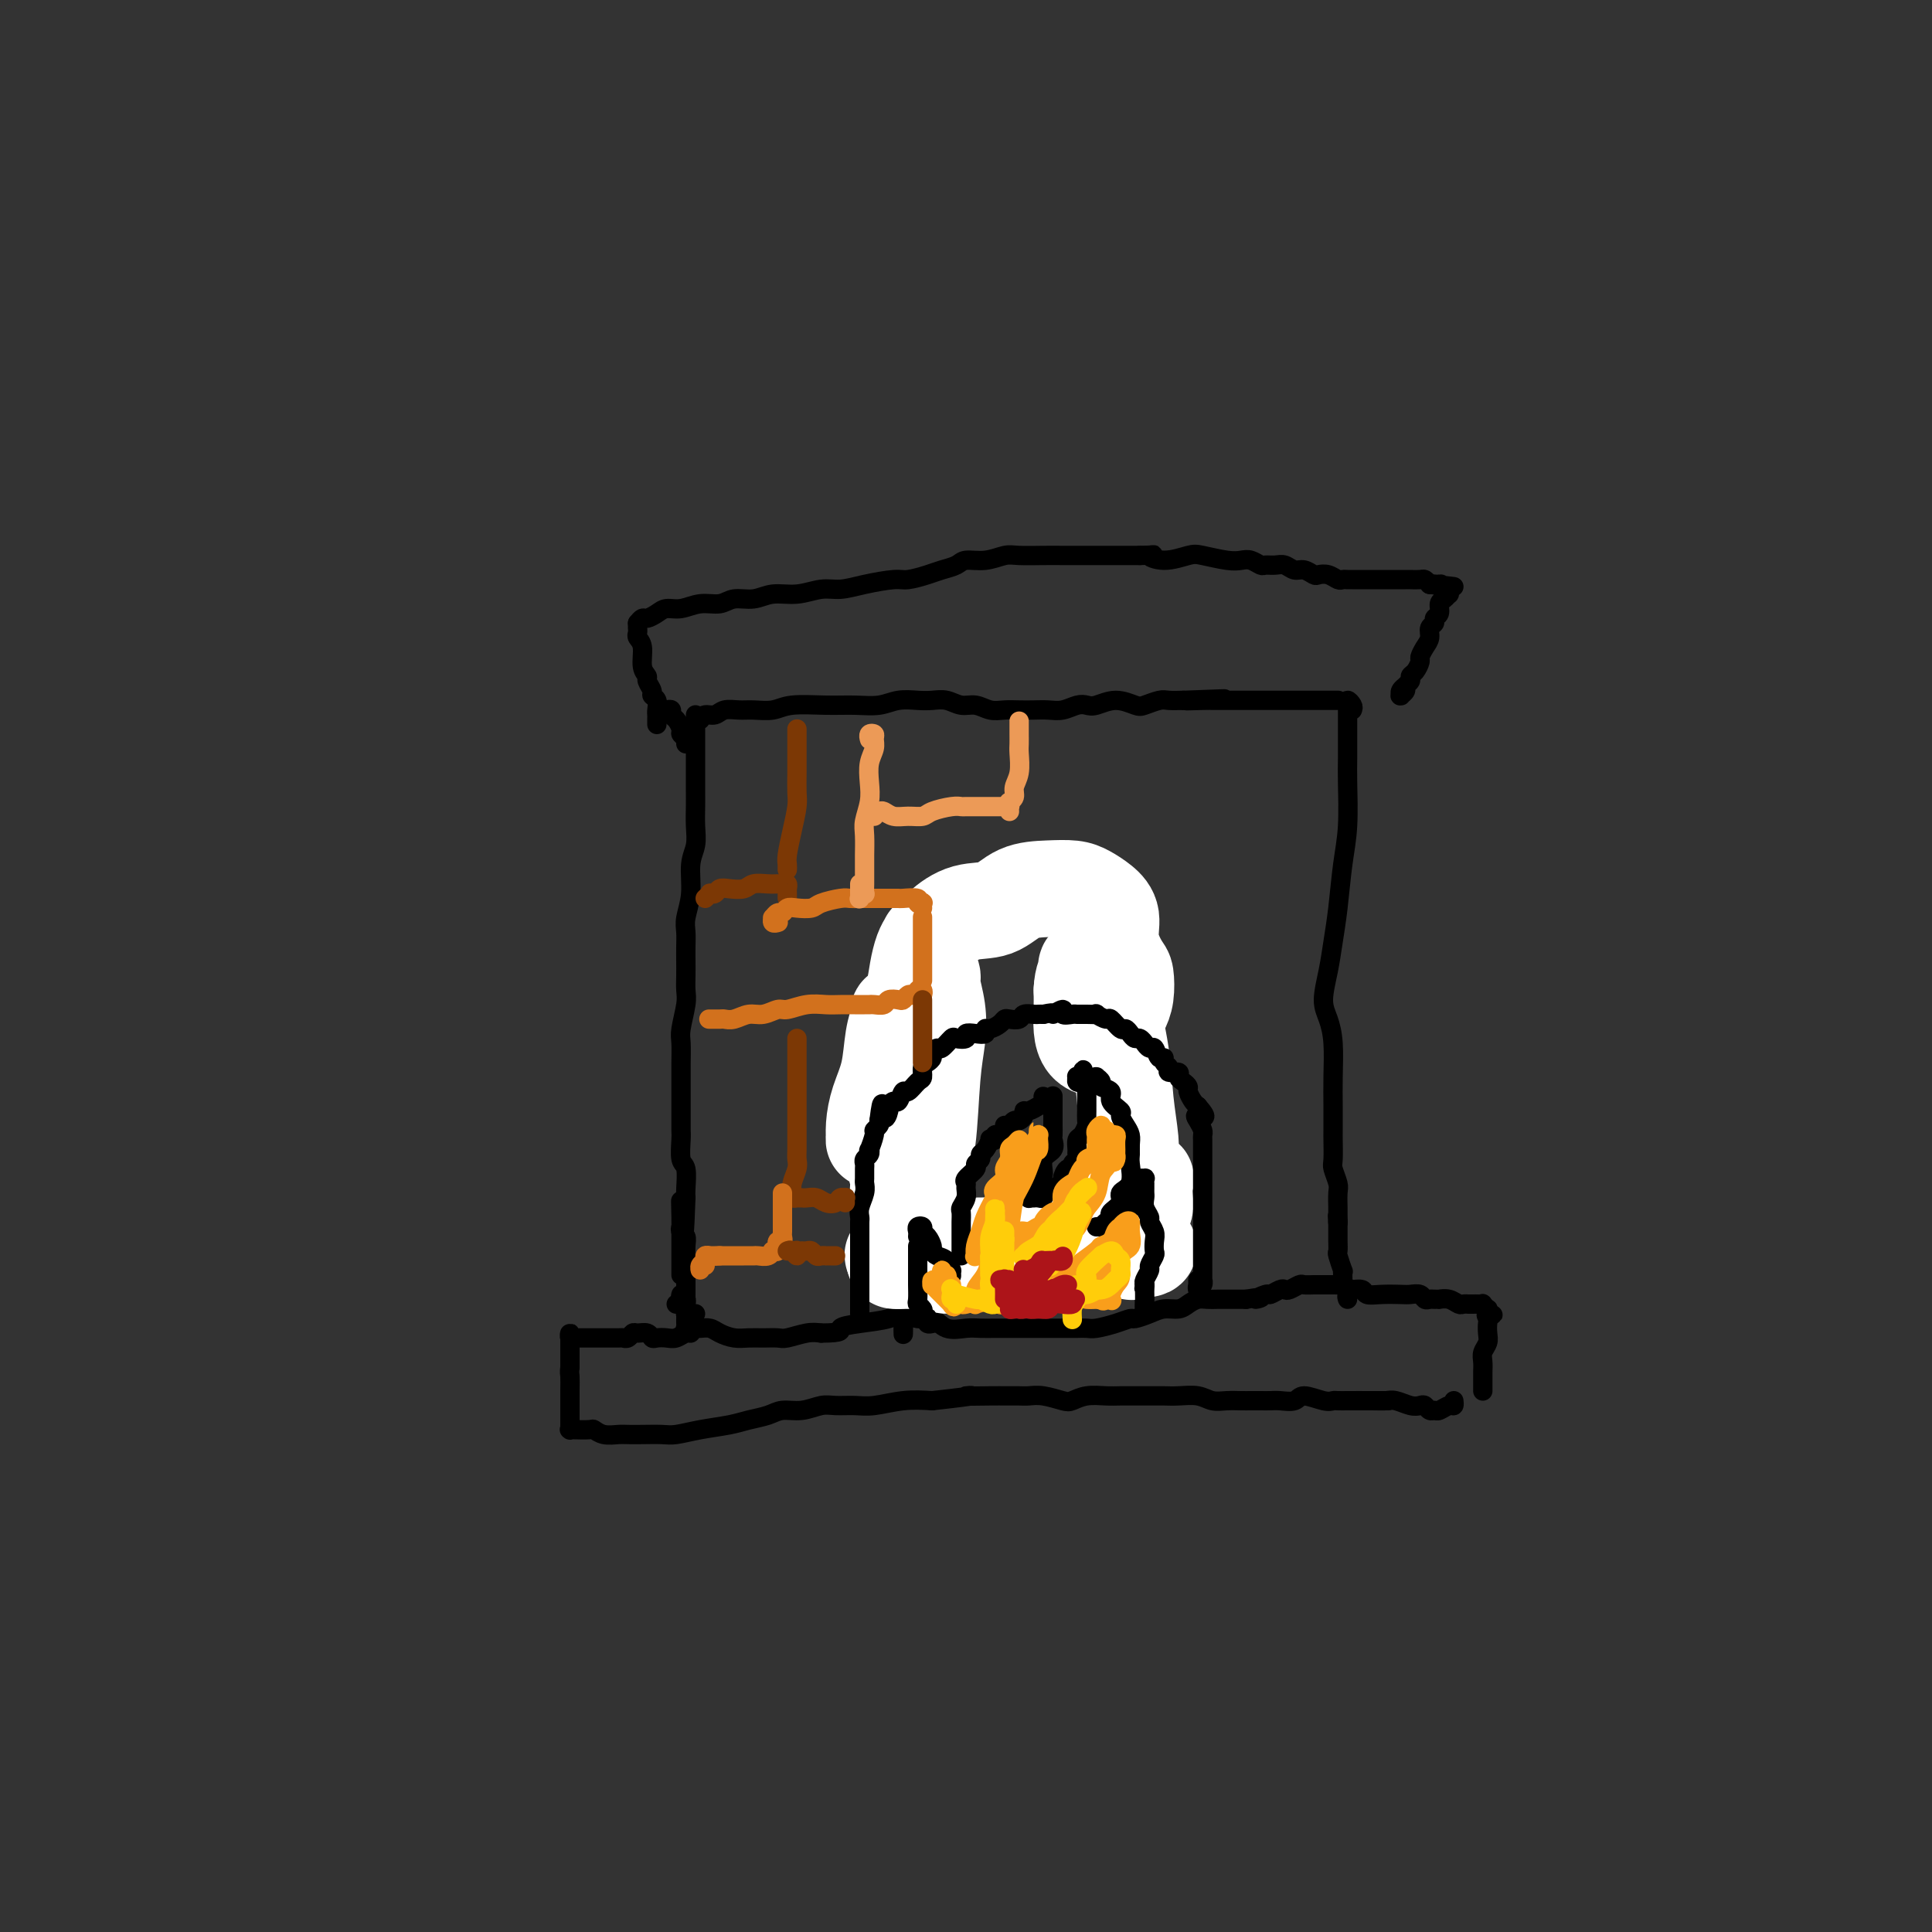 <svg viewBox='0 0 400 400' version='1.1' xmlns='http://www.w3.org/2000/svg' xmlns:xlink='http://www.w3.org/1999/xlink'><rect x="0" y="0" width="400" height="400" fill="#333333" stroke="none"/><g fill='none' stroke='#000000' stroke-width='4' stroke-linecap='round' stroke-linejoin='round'><path d='M144,148c0.000,0.652 0.000,1.304 0,2c-0.000,0.696 -0.000,1.435 0,2c0.000,0.565 0.000,0.954 0,2c-0.000,1.046 -0.000,2.747 0,4c0.000,1.253 0.001,2.057 0,3c-0.001,0.943 -0.004,2.024 0,3c0.004,0.976 0.016,1.845 0,3c-0.016,1.155 -0.061,2.595 0,4c0.061,1.405 0.226,2.774 0,4c-0.226,1.226 -0.845,2.309 -1,4c-0.155,1.691 0.155,3.989 0,6c-0.155,2.011 -0.773,3.735 -1,5c-0.227,1.265 -0.061,2.072 0,3c0.061,0.928 0.017,1.979 0,3c-0.017,1.021 -0.008,2.014 0,3c0.008,0.986 0.016,1.967 0,3c-0.016,1.033 -0.057,2.118 0,3c0.057,0.882 0.211,1.562 0,3c-0.211,1.438 -0.789,3.634 -1,5c-0.211,1.366 -0.057,1.902 0,3c0.057,1.098 0.015,2.759 0,4c-0.015,1.241 -0.004,2.062 0,3c0.004,0.938 0.001,1.992 0,3c-0.001,1.008 -0.001,1.969 0,3c0.001,1.031 0.004,2.133 0,3c-0.004,0.867 -0.015,1.500 0,2c0.015,0.500 0.057,0.869 0,2c-0.057,1.131 -0.211,3.025 0,4c0.211,0.975 0.788,1.032 1,2c0.212,0.968 0.061,2.848 0,4c-0.061,1.152 -0.030,1.576 0,2'/><path d='M142,248c-0.536,15.833 -0.876,5.415 -1,2c-0.124,-3.415 -0.033,0.174 0,2c0.033,1.826 0.009,1.889 0,2c-0.009,0.111 -0.002,0.271 0,1c0.002,0.729 0.001,2.027 0,3c-0.001,0.973 -0.000,1.620 0,2c0.000,0.380 0.000,0.494 0,1c-0.000,0.506 -0.000,1.406 0,2c0.000,0.594 0.000,0.884 0,1c-0.000,0.116 -0.000,0.058 0,0'/><path d='M145,149c0.237,-0.453 0.474,-0.906 1,-1c0.526,-0.094 1.341,0.172 2,0c0.659,-0.172 1.163,-0.782 2,-1c0.837,-0.218 2.007,-0.044 3,0c0.993,0.044 1.808,-0.041 3,0c1.192,0.041 2.762,0.208 4,0c1.238,-0.208 2.143,-0.792 4,-1c1.857,-0.208 4.664,-0.042 7,0c2.336,0.042 4.200,-0.041 6,0c1.800,0.041 3.535,0.206 5,0c1.465,-0.206 2.661,-0.783 4,-1c1.339,-0.217 2.823,-0.073 4,0c1.177,0.073 2.047,0.076 3,0c0.953,-0.076 1.987,-0.231 3,0c1.013,0.231 2.003,0.846 3,1c0.997,0.154 1.999,-0.155 3,0c1.001,0.155 2.000,0.773 3,1c1.000,0.227 2.000,0.062 3,0c1.000,-0.062 2.001,-0.020 3,0c0.999,0.020 1.997,0.019 3,0c1.003,-0.019 2.010,-0.056 3,0c0.990,0.056 1.961,0.207 3,0c1.039,-0.207 2.145,-0.770 3,-1c0.855,-0.230 1.460,-0.127 2,0c0.540,0.127 1.016,0.279 2,0c0.984,-0.279 2.475,-0.989 4,-1c1.525,-0.011 3.083,0.677 4,1c0.917,0.323 1.194,0.283 2,0c0.806,-0.283 2.140,-0.807 3,-1c0.860,-0.193 1.246,-0.055 2,0c0.754,0.055 1.877,0.028 3,0'/><path d='M245,145c15.825,-0.619 5.388,-0.166 2,0c-3.388,0.166 0.271,0.044 2,0c1.729,-0.044 1.526,-0.012 2,0c0.474,0.012 1.625,0.003 3,0c1.375,-0.003 2.973,-0.001 4,0c1.027,0.001 1.482,0.000 2,0c0.518,-0.000 1.097,-0.000 2,0c0.903,0.000 2.128,0.000 3,0c0.872,-0.000 1.389,-0.000 2,0c0.611,0.000 1.315,0.000 2,0c0.685,-0.000 1.350,-0.000 2,0c0.650,0.000 1.284,0.000 2,0c0.716,-0.000 1.512,-0.000 2,0c0.488,0.000 0.667,0.000 1,0c0.333,-0.000 0.821,-0.000 1,0c0.179,0.000 0.048,0.000 0,0c-0.048,-0.000 -0.014,-0.000 0,0c0.014,0.000 0.007,0.000 0,0'/><path d='M280,147c0.113,-0.276 0.227,-0.551 0,-1c-0.227,-0.449 -0.793,-1.071 -1,-1c-0.207,0.071 -0.055,0.833 0,1c0.055,0.167 0.015,-0.263 0,0c-0.015,0.263 -0.003,1.219 0,2c0.003,0.781 -0.002,1.387 0,3c0.002,1.613 0.012,4.232 0,6c-0.012,1.768 -0.045,2.684 0,5c0.045,2.316 0.167,6.032 0,9c-0.167,2.968 -0.624,5.189 -1,8c-0.376,2.811 -0.672,6.211 -1,9c-0.328,2.789 -0.687,4.967 -1,7c-0.313,2.033 -0.581,3.922 -1,6c-0.419,2.078 -0.988,4.347 -1,6c-0.012,1.653 0.533,2.692 1,4c0.467,1.308 0.857,2.887 1,5c0.143,2.113 0.039,4.762 0,7c-0.039,2.238 -0.011,4.065 0,6c0.011,1.935 0.007,3.979 0,5c-0.007,1.021 -0.016,1.021 0,2c0.016,0.979 0.057,2.939 0,4c-0.057,1.061 -0.211,1.225 0,2c0.211,0.775 0.789,2.163 1,3c0.211,0.837 0.057,1.125 0,2c-0.057,0.875 -0.015,2.338 0,3c0.015,0.662 0.004,0.524 0,1c-0.004,0.476 -0.001,1.564 0,2c0.001,0.436 0.001,0.218 0,0'/><path d='M141,254c-0.113,0.349 -0.226,0.697 0,1c0.226,0.303 0.793,0.560 1,1c0.207,0.440 0.056,1.062 0,2c-0.056,0.938 -0.015,2.191 0,3c0.015,0.809 0.004,1.172 0,2c-0.004,0.828 -0.002,2.121 0,3c0.002,0.879 0.005,1.346 0,2c-0.005,0.654 -0.016,1.496 0,2c0.016,0.504 0.061,0.671 0,1c-0.061,0.329 -0.226,0.820 0,1c0.226,0.180 0.844,0.048 1,0c0.156,-0.048 -0.150,-0.013 0,0c0.150,0.013 0.757,0.004 1,0c0.243,-0.004 0.121,-0.002 0,0'/><path d='M140,270c0.423,-0.030 0.845,-0.059 1,0c0.155,0.059 0.042,0.207 0,0c-0.042,-0.207 -0.012,-0.769 0,-1c0.012,-0.231 0.007,-0.129 0,0c-0.007,0.129 -0.016,0.287 0,0c0.016,-0.287 0.057,-1.020 0,-1c-0.057,0.020 -0.211,0.793 0,1c0.211,0.207 0.789,-0.152 1,0c0.211,0.152 0.057,0.815 0,1c-0.057,0.185 -0.015,-0.109 0,0c0.015,0.109 0.004,0.620 0,1c-0.004,0.380 -0.001,0.627 0,1c0.001,0.373 -0.001,0.870 0,1c0.001,0.130 0.004,-0.109 0,0c-0.004,0.109 -0.016,0.565 0,1c0.016,0.435 0.061,0.849 0,1c-0.061,0.151 -0.227,0.041 0,0c0.227,-0.041 0.848,-0.011 1,0c0.152,0.011 -0.163,0.002 0,0c0.163,-0.002 0.805,0.002 1,0c0.195,-0.002 -0.058,-0.011 0,0c0.058,0.011 0.427,0.041 1,0c0.573,-0.041 1.349,-0.155 2,0c0.651,0.155 1.176,0.577 2,1c0.824,0.423 1.948,0.846 3,1c1.052,0.154 2.032,0.037 3,0c0.968,-0.037 1.925,0.004 3,0c1.075,-0.004 2.267,-0.053 3,0c0.733,0.053 1.005,0.206 2,0c0.995,-0.206 2.713,-0.773 4,-1c1.287,-0.227 2.144,-0.113 3,0'/><path d='M170,276c5.082,-0.022 3.787,-0.576 4,-1c0.213,-0.424 1.933,-0.718 4,-1c2.067,-0.282 4.481,-0.551 6,-1c1.519,-0.449 2.143,-1.077 3,-1c0.857,0.077 1.948,0.858 3,1c1.052,0.142 2.067,-0.354 3,0c0.933,0.354 1.785,1.559 3,2c1.215,0.441 2.793,0.118 4,0c1.207,-0.118 2.042,-0.032 3,0c0.958,0.032 2.039,0.008 3,0c0.961,-0.008 1.804,-0.002 3,0c1.196,0.002 2.747,0.001 4,0c1.253,-0.001 2.209,-0.000 3,0c0.791,0.000 1.418,0.001 2,0c0.582,-0.001 1.121,-0.003 2,0c0.879,0.003 2.099,0.011 3,0c0.901,-0.011 1.483,-0.041 2,0c0.517,0.041 0.971,0.152 2,0c1.029,-0.152 2.635,-0.566 4,-1c1.365,-0.434 2.491,-0.886 3,-1c0.509,-0.114 0.401,0.110 1,0c0.599,-0.110 1.904,-0.555 3,-1c1.096,-0.445 1.984,-0.890 3,-1c1.016,-0.110 2.159,0.114 3,0c0.841,-0.114 1.379,-0.566 2,-1c0.621,-0.434 1.326,-0.848 2,-1c0.674,-0.152 1.319,-0.041 2,0c0.681,0.041 1.399,0.011 2,0c0.601,-0.011 1.085,-0.003 2,0c0.915,0.003 2.261,0.001 3,0c0.739,-0.001 0.869,-0.000 1,0'/><path d='M258,269c5.136,-0.863 2.476,-0.021 2,0c-0.476,0.021 1.233,-0.778 2,-1c0.767,-0.222 0.591,0.133 1,0c0.409,-0.133 1.404,-0.754 2,-1c0.596,-0.246 0.793,-0.119 1,0c0.207,0.119 0.422,0.228 1,0c0.578,-0.228 1.517,-0.793 2,-1c0.483,-0.207 0.511,-0.055 1,0c0.489,0.055 1.440,0.015 2,0c0.560,-0.015 0.728,-0.004 1,0c0.272,0.004 0.646,0.001 1,0c0.354,-0.001 0.687,0.001 1,0c0.313,-0.001 0.606,-0.004 1,0c0.394,0.004 0.890,0.016 1,0c0.110,-0.016 -0.167,-0.059 0,0c0.167,0.059 0.776,0.222 1,0c0.224,-0.222 0.061,-0.827 0,-1c-0.061,-0.173 -0.020,0.087 0,0c0.020,-0.087 0.019,-0.519 0,-1c-0.019,-0.481 -0.058,-1.010 0,-1c0.058,0.010 0.212,0.560 0,0c-0.212,-0.560 -0.789,-2.230 -1,-3c-0.211,-0.770 -0.057,-0.641 0,-1c0.057,-0.359 0.015,-1.207 0,-2c-0.015,-0.793 -0.004,-1.532 0,-2c0.004,-0.468 0.001,-0.664 0,-1c-0.001,-0.336 -0.000,-0.810 0,-1c0.000,-0.190 0.000,-0.095 0,0'/><path d='M277,253c-0.167,-2.167 -0.083,-1.083 0,0'/><path d='M188,195c0.008,0.147 0.016,0.293 0,0c-0.016,-0.293 -0.057,-1.026 0,-1c0.057,0.026 0.211,0.810 0,1c-0.211,0.190 -0.789,-0.213 -1,0c-0.211,0.213 -0.057,1.042 0,2c0.057,0.958 0.015,2.044 0,3c-0.015,0.956 -0.004,1.781 0,3c0.004,1.219 0.001,2.831 0,4c-0.001,1.169 0.001,1.896 0,3c-0.001,1.104 -0.004,2.584 0,4c0.004,1.416 0.015,2.767 0,4c-0.015,1.233 -0.057,2.349 0,4c0.057,1.651 0.211,3.839 0,6c-0.211,2.161 -0.788,4.296 -1,6c-0.212,1.704 -0.058,2.978 0,4c0.058,1.022 0.019,1.793 0,3c-0.019,1.207 -0.019,2.850 0,4c0.019,1.150 0.058,1.806 0,3c-0.058,1.194 -0.212,2.925 0,4c0.212,1.075 0.789,1.495 1,2c0.211,0.505 0.057,1.095 0,2c-0.057,0.905 -0.015,2.127 0,3c0.015,0.873 0.004,1.398 0,2c-0.004,0.602 -0.001,1.279 0,2c0.001,0.721 0.000,1.484 0,2c-0.000,0.516 -0.000,0.783 0,1c0.000,0.217 0.000,0.384 0,1c-0.000,0.616 -0.000,1.681 0,2c0.000,0.319 0.000,-0.106 0,0c-0.000,0.106 -0.000,0.745 0,1c0.000,0.255 0.000,0.128 0,0'/><path d='M187,270c-0.094,11.816 0.171,3.856 0,1c-0.171,-2.856 -0.778,-0.608 -1,0c-0.222,0.608 -0.060,-0.425 0,-1c0.060,-0.575 0.016,-0.693 0,-1c-0.016,-0.307 -0.005,-0.802 0,-1c0.005,-0.198 0.002,-0.099 0,0'/><path d='M184,201c0.440,-0.213 0.880,-0.426 1,-1c0.120,-0.574 -0.081,-1.509 0,-2c0.081,-0.491 0.443,-0.537 1,-1c0.557,-0.463 1.309,-1.342 2,-2c0.691,-0.658 1.320,-1.093 2,-2c0.680,-0.907 1.410,-2.286 2,-3c0.590,-0.714 1.039,-0.765 1,-1c-0.039,-0.235 -0.565,-0.655 0,-1c0.565,-0.345 2.221,-0.613 3,-1c0.779,-0.387 0.681,-0.891 1,-1c0.319,-0.109 1.054,0.177 2,0c0.946,-0.177 2.102,-0.818 3,-1c0.898,-0.182 1.539,0.095 2,0c0.461,-0.095 0.742,-0.561 2,-1c1.258,-0.439 3.493,-0.849 5,-1c1.507,-0.151 2.286,-0.041 3,0c0.714,0.041 1.362,0.015 2,0c0.638,-0.015 1.266,-0.019 2,0c0.734,0.019 1.575,0.060 2,0c0.425,-0.060 0.435,-0.220 1,0c0.565,0.220 1.685,0.819 2,1c0.315,0.181 -0.175,-0.055 0,0c0.175,0.055 1.015,0.400 2,1c0.985,0.600 2.114,1.455 3,2c0.886,0.545 1.529,0.780 2,1c0.471,0.220 0.771,0.426 1,1c0.229,0.574 0.387,1.516 1,2c0.613,0.484 1.680,0.511 2,1c0.320,0.489 -0.106,1.439 0,2c0.106,0.561 0.745,0.732 1,1c0.255,0.268 0.128,0.634 0,1'/><path d='M235,196c1.714,2.287 0.999,2.503 1,3c0.001,0.497 0.718,1.274 1,2c0.282,0.726 0.128,1.402 0,2c-0.128,0.598 -0.230,1.118 0,2c0.230,0.882 0.794,2.127 1,3c0.206,0.873 0.055,1.375 0,2c-0.055,0.625 -0.015,1.373 0,2c0.015,0.627 0.005,1.132 0,2c-0.005,0.868 -0.005,2.099 0,3c0.005,0.901 0.015,1.472 0,3c-0.015,1.528 -0.057,4.013 0,5c0.057,0.987 0.211,0.476 0,1c-0.211,0.524 -0.789,2.084 -1,3c-0.211,0.916 -0.057,1.188 0,2c0.057,0.812 0.015,2.164 0,3c-0.015,0.836 -0.004,1.157 0,2c0.004,0.843 0.001,2.208 0,3c-0.001,0.792 -0.000,1.010 0,2c0.000,0.990 0.000,2.753 0,4c-0.000,1.247 -0.000,1.977 0,3c0.000,1.023 0.000,2.340 0,3c-0.000,0.660 -0.000,0.662 0,1c0.000,0.338 0.000,1.010 0,2c-0.000,0.990 -0.000,2.296 0,3c0.000,0.704 0.000,0.804 0,1c-0.000,0.196 -0.000,0.486 0,1c0.000,0.514 0.000,1.251 0,2c-0.000,0.749 -0.000,1.510 0,2c0.000,0.490 0.000,0.709 0,1c-0.000,0.291 -0.000,0.655 0,1c0.000,0.345 0.000,0.673 0,1'/><path d='M237,266c-0.155,8.976 -0.042,2.417 0,0c0.042,-2.417 0.012,-0.690 0,0c-0.012,0.690 -0.006,0.345 0,0'/><path d='M143,275c0.065,0.453 0.130,0.906 0,1c-0.130,0.094 -0.455,-0.170 -1,0c-0.545,0.170 -1.311,0.774 -2,1c-0.689,0.226 -1.302,0.075 -2,0c-0.698,-0.075 -1.482,-0.074 -2,0c-0.518,0.074 -0.768,0.220 -1,0c-0.232,-0.220 -0.444,-0.805 -1,-1c-0.556,-0.195 -1.456,0.000 -2,0c-0.544,-0.000 -0.731,-0.196 -1,0c-0.269,0.196 -0.621,0.785 -1,1c-0.379,0.215 -0.784,0.058 -1,0c-0.216,-0.058 -0.242,-0.015 -1,0c-0.758,0.015 -2.250,0.004 -3,0c-0.750,-0.004 -0.760,-0.001 -1,0c-0.240,0.001 -0.709,0.000 -1,0c-0.291,-0.000 -0.403,-0.000 -1,0c-0.597,0.000 -1.681,0.001 -2,0c-0.319,-0.001 0.125,-0.005 0,0c-0.125,0.005 -0.818,0.020 -1,0c-0.182,-0.020 0.147,-0.073 0,0c-0.147,0.073 -0.772,0.272 -1,0c-0.228,-0.272 -0.061,-1.016 0,-1c0.061,0.016 0.016,0.792 0,1c-0.016,0.208 -0.004,-0.153 0,0c0.004,0.153 0.001,0.818 0,1c-0.001,0.182 -0.000,-0.120 0,0c0.000,0.120 0.000,0.661 0,1c-0.000,0.339 -0.000,0.476 0,1c0.000,0.524 0.000,1.435 0,2c-0.000,0.565 -0.000,0.782 0,1'/><path d='M118,283c-0.155,1.246 -0.041,1.360 0,2c0.041,0.640 0.011,1.806 0,3c-0.011,1.194 -0.003,2.415 0,3c0.003,0.585 0.001,0.535 0,1c-0.001,0.465 -0.002,1.445 0,2c0.002,0.555 0.005,0.685 0,1c-0.005,0.315 -0.018,0.816 0,1c0.018,0.184 0.068,0.049 0,0c-0.068,-0.049 -0.254,-0.014 0,0c0.254,0.014 0.949,0.008 1,0c0.051,-0.008 -0.540,-0.016 0,0c0.540,0.016 2.213,0.057 3,0c0.787,-0.057 0.688,-0.211 1,0c0.312,0.211 1.035,0.788 2,1c0.965,0.212 2.171,0.057 3,0c0.829,-0.057 1.279,-0.018 2,0c0.721,0.018 1.711,0.016 3,0c1.289,-0.016 2.875,-0.046 4,0c1.125,0.046 1.789,0.167 3,0c1.211,-0.167 2.970,-0.623 5,-1c2.030,-0.377 4.331,-0.674 6,-1c1.669,-0.326 2.705,-0.680 4,-1c1.295,-0.320 2.849,-0.608 4,-1c1.151,-0.392 1.900,-0.890 3,-1c1.100,-0.110 2.550,0.168 4,0c1.450,-0.168 2.900,-0.781 4,-1c1.100,-0.219 1.850,-0.045 3,0c1.150,0.045 2.700,-0.039 4,0c1.300,0.039 2.350,0.203 4,0c1.650,-0.203 3.900,-0.772 6,-1c2.100,-0.228 4.050,-0.114 6,0'/><path d='M193,290c11.839,-1.309 7.437,-1.083 7,-1c-0.437,0.083 3.092,0.021 5,0c1.908,-0.021 2.195,-0.002 3,0c0.805,0.002 2.126,-0.012 3,0c0.874,0.012 1.300,0.052 2,0c0.700,-0.052 1.675,-0.196 3,0c1.325,0.196 3.001,0.732 4,1c0.999,0.268 1.321,0.268 2,0c0.679,-0.268 1.715,-0.804 3,-1c1.285,-0.196 2.820,-0.053 4,0c1.180,0.053 2.006,0.014 3,0c0.994,-0.014 2.155,-0.003 3,0c0.845,0.003 1.374,-0.000 2,0c0.626,0.000 1.350,0.004 2,0c0.650,-0.004 1.227,-0.015 2,0c0.773,0.015 1.744,0.057 3,0c1.256,-0.057 2.798,-0.211 4,0c1.202,0.211 2.065,0.789 3,1c0.935,0.211 1.941,0.057 3,0c1.059,-0.057 2.169,-0.016 3,0c0.831,0.016 1.382,0.005 2,0c0.618,-0.005 1.304,-0.006 2,0c0.696,0.006 1.401,0.020 2,0c0.599,-0.020 1.092,-0.072 2,0c0.908,0.072 2.231,0.268 3,0c0.769,-0.268 0.983,-1.000 2,-1c1.017,0.000 2.836,0.732 4,1c1.164,0.268 1.673,0.072 2,0c0.327,-0.072 0.473,-0.019 1,0c0.527,0.019 1.436,0.006 2,0c0.564,-0.006 0.782,-0.003 1,0'/><path d='M280,290c13.834,0.001 4.918,0.004 2,0c-2.918,-0.004 0.164,-0.015 2,0c1.836,0.015 2.428,0.056 3,0c0.572,-0.056 1.123,-0.207 2,0c0.877,0.207 2.081,0.773 3,1c0.919,0.227 1.555,0.114 2,0c0.445,-0.114 0.700,-0.231 1,0c0.300,0.231 0.644,0.809 1,1c0.356,0.191 0.722,-0.005 1,0c0.278,0.005 0.467,0.211 1,0c0.533,-0.211 1.411,-0.840 2,-1c0.589,-0.160 0.889,0.149 1,0c0.111,-0.149 0.032,-0.757 0,-1c-0.032,-0.243 -0.016,-0.122 0,0'/><path d='M279,269c-0.129,-0.307 -0.257,-0.614 0,-1c0.257,-0.386 0.900,-0.849 1,-1c0.100,-0.151 -0.342,0.012 0,0c0.342,-0.012 1.467,-0.199 2,0c0.533,0.199 0.475,0.784 1,1c0.525,0.216 1.632,0.062 3,0c1.368,-0.062 2.997,-0.031 4,0c1.003,0.031 1.382,0.061 2,0c0.618,-0.061 1.476,-0.213 2,0c0.524,0.213 0.713,0.789 1,1c0.287,0.211 0.671,0.055 1,0c0.329,-0.055 0.603,-0.011 1,0c0.397,0.011 0.918,-0.011 1,0c0.082,0.011 -0.275,0.056 0,0c0.275,-0.056 1.183,-0.211 2,0c0.817,0.211 1.543,0.789 2,1c0.457,0.211 0.643,0.057 1,0c0.357,-0.057 0.883,-0.015 1,0c0.117,0.015 -0.175,0.004 0,0c0.175,-0.004 0.816,-0.002 1,0c0.184,0.002 -0.091,0.005 0,0c0.091,-0.005 0.546,-0.016 1,0c0.454,0.016 0.906,0.060 1,0c0.094,-0.060 -0.171,-0.222 0,0c0.171,0.222 0.777,0.829 1,1c0.223,0.171 0.064,-0.094 0,0c-0.064,0.094 -0.032,0.547 0,1'/><path d='M308,272c2.166,0.567 0.581,-0.014 0,0c-0.581,0.014 -0.160,0.623 0,1c0.160,0.377 0.057,0.524 0,1c-0.057,0.476 -0.068,1.283 0,2c0.068,0.717 0.214,1.344 0,2c-0.214,0.656 -0.789,1.342 -1,2c-0.211,0.658 -0.056,1.289 0,2c0.056,0.711 0.015,1.501 0,2c-0.015,0.499 -0.004,0.708 0,1c0.004,0.292 0.001,0.667 0,1c-0.001,0.333 -0.000,0.625 0,1c0.000,0.375 0.000,0.832 0,1c-0.000,0.168 -0.000,0.045 0,0c0.000,-0.045 0.000,-0.013 0,0c-0.000,0.013 -0.000,0.006 0,0'/><path d='M132,129c0.002,0.447 0.005,0.894 0,1c-0.005,0.106 -0.016,-0.130 0,0c0.016,0.130 0.061,0.627 0,1c-0.061,0.373 -0.228,0.624 0,1c0.228,0.376 0.850,0.878 1,2c0.150,1.122 -0.171,2.864 0,4c0.171,1.136 0.834,1.665 1,2c0.166,0.335 -0.166,0.475 0,1c0.166,0.525 0.829,1.436 1,2c0.171,0.564 -0.150,0.781 0,1c0.150,0.219 0.772,0.441 1,1c0.228,0.559 0.061,1.456 0,2c-0.061,0.544 -0.016,0.734 0,1c0.016,0.266 0.004,0.607 0,1c-0.004,0.393 -0.001,0.837 0,1c0.001,0.163 0.000,0.044 0,0c-0.000,-0.044 -0.000,-0.013 0,0c0.000,0.013 0.000,0.006 0,0'/><path d='M132,129c0.359,-0.444 0.717,-0.888 1,-1c0.283,-0.112 0.490,0.110 1,0c0.510,-0.110 1.323,-0.550 2,-1c0.677,-0.450 1.219,-0.909 2,-1c0.781,-0.091 1.801,0.187 3,0c1.199,-0.187 2.577,-0.839 4,-1c1.423,-0.161 2.889,0.168 4,0c1.111,-0.168 1.865,-0.834 3,-1c1.135,-0.166 2.652,0.166 4,0c1.348,-0.166 2.529,-0.832 4,-1c1.471,-0.168 3.234,0.161 5,0c1.766,-0.161 3.535,-0.813 5,-1c1.465,-0.187 2.626,0.091 4,0c1.374,-0.091 2.961,-0.549 5,-1c2.039,-0.451 4.528,-0.894 6,-1c1.472,-0.106 1.926,0.125 3,0c1.074,-0.125 2.769,-0.607 4,-1c1.231,-0.393 2.000,-0.698 3,-1c1.000,-0.302 2.233,-0.603 3,-1c0.767,-0.397 1.069,-0.891 2,-1c0.931,-0.109 2.491,0.167 4,0c1.509,-0.167 2.967,-0.777 4,-1c1.033,-0.223 1.642,-0.060 3,0c1.358,0.060 3.464,0.016 5,0c1.536,-0.016 2.502,-0.004 4,0c1.498,0.004 3.528,0.001 5,0c1.472,-0.001 2.384,-0.000 3,0c0.616,0.000 0.935,0.000 2,0c1.065,-0.000 2.876,-0.000 4,0c1.124,0.000 1.562,0.000 2,0'/><path d='M236,115c4.676,-0.076 2.365,-0.265 2,0c-0.365,0.265 1.215,0.985 3,1c1.785,0.015 3.776,-0.677 5,-1c1.224,-0.323 1.680,-0.279 3,0c1.320,0.279 3.505,0.793 5,1c1.495,0.207 2.302,0.108 3,0c0.698,-0.108 1.289,-0.226 2,0c0.711,0.226 1.541,0.797 2,1c0.459,0.203 0.545,0.039 1,0c0.455,-0.039 1.278,0.046 2,0c0.722,-0.046 1.345,-0.222 2,0c0.655,0.222 1.344,0.843 2,1c0.656,0.157 1.279,-0.150 2,0c0.721,0.150 1.541,0.758 2,1c0.459,0.242 0.557,0.117 1,0c0.443,-0.117 1.231,-0.228 2,0c0.769,0.228 1.518,0.793 2,1c0.482,0.207 0.696,0.055 1,0c0.304,-0.055 0.698,-0.015 1,0c0.302,0.015 0.514,0.004 1,0c0.486,-0.004 1.248,-0.001 2,0c0.752,0.001 1.496,0.000 2,0c0.504,-0.000 0.769,-0.000 1,0c0.231,0.000 0.428,-0.000 1,0c0.572,0.000 1.519,0.000 2,0c0.481,-0.000 0.496,-0.001 1,0c0.504,0.001 1.497,0.003 2,0c0.503,-0.003 0.516,-0.011 1,0c0.484,0.011 1.438,0.041 2,0c0.562,-0.041 0.732,-0.155 1,0c0.268,0.155 0.634,0.577 1,1'/><path d='M296,121c9.445,0.924 3.056,0.233 1,0c-2.056,-0.233 0.220,-0.010 1,0c0.780,0.010 0.066,-0.195 0,0c-0.066,0.195 0.518,0.788 1,1c0.482,0.212 0.862,0.042 1,0c0.138,-0.042 0.034,0.045 0,0c-0.034,-0.045 0.001,-0.220 0,0c-0.001,0.220 -0.038,0.836 0,1c0.038,0.164 0.150,-0.125 0,0c-0.150,0.125 -0.561,0.664 -1,1c-0.439,0.336 -0.906,0.471 -1,1c-0.094,0.529 0.186,1.454 0,2c-0.186,0.546 -0.837,0.712 -1,1c-0.163,0.288 0.163,0.697 0,1c-0.163,0.303 -0.813,0.500 -1,1c-0.187,0.500 0.091,1.304 0,2c-0.091,0.696 -0.550,1.286 -1,2c-0.450,0.714 -0.890,1.553 -1,2c-0.110,0.447 0.110,0.501 0,1c-0.110,0.499 -0.550,1.443 -1,2c-0.450,0.557 -0.909,0.727 -1,1c-0.091,0.273 0.186,0.647 0,1c-0.186,0.353 -0.834,0.684 -1,1c-0.166,0.316 0.151,0.618 0,1c-0.151,0.382 -0.769,0.845 -1,1c-0.231,0.155 -0.076,0.003 0,0c0.076,-0.003 0.072,0.144 0,0c-0.072,-0.144 -0.212,-0.577 0,-1c0.212,-0.423 0.775,-0.835 1,-1c0.225,-0.165 0.113,-0.082 0,0'/><path d='M138,147c0.444,-0.097 0.889,-0.195 1,0c0.111,0.195 -0.110,0.682 0,1c0.110,0.318 0.551,0.467 1,1c0.449,0.533 0.905,1.449 1,2c0.095,0.551 -0.170,0.735 0,1c0.170,0.265 0.777,0.610 1,1c0.223,0.390 0.064,0.826 0,1c-0.064,0.174 -0.032,0.087 0,0'/><path d='M193,242c-0.414,-0.078 -0.828,-0.155 -1,0c-0.172,0.155 -0.102,0.544 0,1c0.102,0.456 0.237,0.980 0,1c-0.237,0.020 -0.844,-0.463 -1,0c-0.156,0.463 0.140,1.871 0,3c-0.140,1.129 -0.714,1.978 -1,3c-0.286,1.022 -0.283,2.217 0,3c0.283,0.783 0.846,1.154 1,2c0.154,0.846 -0.100,2.166 0,3c0.100,0.834 0.555,1.183 1,2c0.445,0.817 0.880,2.103 1,3c0.120,0.897 -0.074,1.404 0,2c0.074,0.596 0.417,1.281 1,2c0.583,0.719 1.406,1.472 2,2c0.594,0.528 0.958,0.831 1,1c0.042,0.169 -0.237,0.203 0,0c0.237,-0.203 0.991,-0.642 1,-1c0.009,-0.358 -0.728,-0.635 -1,-1c-0.272,-0.365 -0.078,-0.819 0,-1c0.078,-0.181 0.039,-0.091 0,0'/></g>
<g fill='none' stroke='#FFFFFF' stroke-width='20' stroke-linecap='round' stroke-linejoin='round'><path d='M191,205c-0.008,-0.686 -0.015,-1.372 0,-2c0.015,-0.628 0.054,-1.197 0,-2c-0.054,-0.803 -0.200,-1.840 0,-3c0.200,-1.160 0.745,-2.444 1,-3c0.255,-0.556 0.219,-0.383 0,0c-0.219,0.383 -0.621,0.976 -1,2c-0.379,1.024 -0.734,2.479 -1,4c-0.266,1.521 -0.442,3.109 -1,5c-0.558,1.891 -1.498,4.086 -2,6c-0.502,1.914 -0.565,3.548 -1,6c-0.435,2.452 -1.241,5.721 -2,8c-0.759,2.279 -1.469,3.567 -2,5c-0.531,1.433 -0.882,3.012 -1,4c-0.118,0.988 -0.005,1.384 0,1c0.005,-0.384 -0.100,-1.549 0,-3c0.100,-1.451 0.405,-3.186 1,-5c0.595,-1.814 1.481,-3.705 2,-6c0.519,-2.295 0.673,-4.995 1,-7c0.327,-2.005 0.829,-3.316 1,-4c0.171,-0.684 0.011,-0.742 0,-1c-0.011,-0.258 0.125,-0.716 0,1c-0.125,1.716 -0.513,5.607 -1,8c-0.487,2.393 -1.074,3.288 -1,6c0.074,2.712 0.808,7.241 1,10c0.192,2.759 -0.159,3.749 0,5c0.159,1.251 0.830,2.763 1,4c0.170,1.237 -0.159,2.199 0,3c0.159,0.801 0.805,1.442 1,2c0.195,0.558 -0.063,1.035 0,1c0.063,-0.035 0.447,-0.581 1,-2c0.553,-1.419 1.277,-3.709 2,-6'/><path d='M190,242c0.871,-1.917 1.550,-2.709 2,-6c0.450,-3.291 0.672,-9.080 1,-13c0.328,-3.920 0.764,-5.971 1,-8c0.236,-2.029 0.273,-4.037 0,-6c-0.273,-1.963 -0.855,-3.880 -1,-5c-0.145,-1.120 0.147,-1.443 0,-2c-0.147,-0.557 -0.733,-1.347 -1,-2c-0.267,-0.653 -0.214,-1.167 0,-2c0.214,-0.833 0.589,-1.985 1,-3c0.411,-1.015 0.857,-1.894 2,-3c1.143,-1.106 2.985,-2.441 5,-3c2.015,-0.559 4.205,-0.344 6,-1c1.795,-0.656 3.194,-2.184 5,-3c1.806,-0.816 4.019,-0.919 6,-1c1.981,-0.081 3.730,-0.141 5,0c1.270,0.141 2.060,0.483 3,1c0.940,0.517 2.031,1.211 3,2c0.969,0.789 1.815,1.674 2,3c0.185,1.326 -0.293,3.094 0,5c0.293,1.906 1.357,3.952 2,5c0.643,1.048 0.864,1.099 1,2c0.136,0.901 0.187,2.650 0,4c-0.187,1.350 -0.612,2.299 -1,3c-0.388,0.701 -0.737,1.153 -1,2c-0.263,0.847 -0.438,2.089 -1,3c-0.562,0.911 -1.510,1.490 -2,2c-0.490,0.510 -0.524,0.952 -1,1c-0.476,0.048 -1.396,-0.296 -2,-1c-0.604,-0.704 -0.893,-1.766 -1,-3c-0.107,-1.234 -0.030,-2.638 0,-4c0.030,-1.362 0.015,-2.681 0,-4'/><path d='M224,205c0.096,-2.557 0.837,-3.448 1,-4c0.163,-0.552 -0.251,-0.763 0,-1c0.251,-0.237 1.166,-0.499 2,0c0.834,0.499 1.586,1.760 2,3c0.414,1.240 0.489,2.458 1,5c0.511,2.542 1.457,6.407 2,10c0.543,3.593 0.682,6.914 1,10c0.318,3.086 0.816,5.936 1,8c0.184,2.064 0.054,3.340 0,4c-0.054,0.660 -0.030,0.702 0,1c0.030,0.298 0.068,0.850 0,1c-0.068,0.150 -0.243,-0.102 0,0c0.243,0.102 0.902,0.559 1,1c0.098,0.441 -0.365,0.866 0,1c0.365,0.134 1.559,-0.024 2,0c0.441,0.024 0.128,0.230 0,1c-0.128,0.770 -0.072,2.104 0,3c0.072,0.896 0.159,1.352 0,2c-0.159,0.648 -0.565,1.487 -1,2c-0.435,0.513 -0.899,0.702 -1,1c-0.101,0.298 0.160,0.707 0,1c-0.160,0.293 -0.743,0.472 -1,1c-0.257,0.528 -0.188,1.407 -1,2c-0.812,0.593 -2.505,0.902 -3,1c-0.495,0.098 0.207,-0.015 0,0c-0.207,0.015 -1.323,0.158 -2,0c-0.677,-0.158 -0.913,-0.617 -1,-1c-0.087,-0.383 -0.023,-0.690 0,-1c0.023,-0.310 0.006,-0.622 0,-1c-0.006,-0.378 -0.002,-0.822 0,-1c0.002,-0.178 0.001,-0.089 0,0'/><path d='M227,254c-0.466,-0.767 -0.131,-0.686 0,-1c0.131,-0.314 0.056,-1.025 0,-1c-0.056,0.025 -0.095,0.785 0,1c0.095,0.215 0.323,-0.115 0,0c-0.323,0.115 -1.196,0.676 -2,1c-0.804,0.324 -1.540,0.411 -2,1c-0.460,0.589 -0.646,1.678 -1,2c-0.354,0.322 -0.877,-0.125 -2,0c-1.123,0.125 -2.847,0.821 -4,1c-1.153,0.179 -1.734,-0.158 -3,0c-1.266,0.158 -3.218,0.813 -4,1c-0.782,0.187 -0.394,-0.093 -1,0c-0.606,0.093 -2.208,0.561 -3,1c-0.792,0.439 -0.776,0.850 -1,1c-0.224,0.150 -0.689,0.039 -1,0c-0.311,-0.039 -0.467,-0.006 -1,0c-0.533,0.006 -1.442,-0.016 -2,0c-0.558,0.016 -0.764,0.071 -1,0c-0.236,-0.071 -0.501,-0.267 -1,0c-0.499,0.267 -1.233,0.996 -2,1c-0.767,0.004 -1.567,-0.717 -2,-1c-0.433,-0.283 -0.497,-0.128 -1,0c-0.503,0.128 -1.444,0.231 -2,0c-0.556,-0.231 -0.726,-0.794 -1,-1c-0.274,-0.206 -0.651,-0.055 -1,0c-0.349,0.055 -0.669,0.014 -1,0c-0.331,-0.014 -0.674,-0.001 -1,0c-0.326,0.001 -0.634,-0.010 -1,0c-0.366,0.010 -0.791,0.041 -1,0c-0.209,-0.041 -0.203,-0.155 0,0c0.203,0.155 0.601,0.577 1,1'/><path d='M186,261c-2.111,0.004 0.613,0.012 2,0c1.387,-0.012 1.438,-0.046 2,0c0.562,0.046 1.635,0.170 3,0c1.365,-0.170 3.021,-0.634 4,-1c0.979,-0.366 1.282,-0.635 2,-1c0.718,-0.365 1.853,-0.826 3,-1c1.147,-0.174 2.306,-0.061 3,0c0.694,0.061 0.921,0.069 1,0c0.079,-0.069 0.009,-0.216 0,0c-0.009,0.216 0.041,0.793 0,1c-0.041,0.207 -0.175,0.042 0,0c0.175,-0.042 0.658,0.039 1,0c0.342,-0.039 0.542,-0.196 1,0c0.458,0.196 1.174,0.747 2,1c0.826,0.253 1.762,0.208 3,0c1.238,-0.208 2.780,-0.577 4,-1c1.220,-0.423 2.120,-0.898 3,-1c0.880,-0.102 1.741,0.169 3,0c1.259,-0.169 2.915,-0.777 4,-1c1.085,-0.223 1.600,-0.059 2,0c0.400,0.059 0.685,0.015 1,0c0.315,-0.015 0.659,-0.001 1,0c0.341,0.001 0.680,-0.010 1,0c0.320,0.010 0.622,0.041 1,0c0.378,-0.041 0.833,-0.155 1,0c0.167,0.155 0.045,0.578 0,1c-0.045,0.422 -0.012,0.845 0,1c0.012,0.155 0.003,0.044 0,0c-0.003,-0.044 -0.002,-0.022 0,0'/><path d='M234,259c7.429,-0.595 2.000,-1.083 0,-1c-2.000,0.083 -0.571,0.738 0,1c0.571,0.262 0.286,0.131 0,0'/></g>
<g fill='none' stroke='#000000' stroke-width='4' stroke-linecap='round' stroke-linejoin='round'><path d='M178,272c0.000,0.120 0.000,0.240 0,0c-0.000,-0.240 -0.000,-0.841 0,-1c0.000,-0.159 0.000,0.123 0,0c-0.000,-0.123 -0.000,-0.651 0,-1c0.000,-0.349 0.000,-0.521 0,-1c-0.000,-0.479 -0.000,-1.266 0,-2c0.000,-0.734 0.000,-1.414 0,-2c-0.000,-0.586 -0.000,-1.078 0,-2c0.000,-0.922 0.000,-2.273 0,-3c-0.000,-0.727 -0.000,-0.829 0,-1c0.000,-0.171 0.000,-0.413 0,-1c-0.000,-0.587 -0.001,-1.521 0,-2c0.001,-0.479 0.004,-0.502 0,-1c-0.004,-0.498 -0.015,-1.471 0,-2c0.015,-0.529 0.057,-0.613 0,-1c-0.057,-0.387 -0.211,-1.077 0,-2c0.211,-0.923 0.789,-2.078 1,-3c0.211,-0.922 0.056,-1.609 0,-2c-0.056,-0.391 -0.011,-0.486 0,-1c0.011,-0.514 -0.011,-1.449 0,-2c0.011,-0.551 0.054,-0.719 0,-1c-0.054,-0.281 -0.207,-0.674 0,-1c0.207,-0.326 0.772,-0.584 1,-1c0.228,-0.416 0.117,-0.990 0,-1c-0.117,-0.010 -0.241,0.544 0,0c0.241,-0.544 0.848,-2.187 1,-3c0.152,-0.813 -0.151,-0.796 0,-1c0.151,-0.204 0.758,-0.630 1,-1c0.242,-0.370 0.121,-0.685 0,-1'/><path d='M182,232c0.781,-6.365 0.734,-2.278 1,-1c0.266,1.278 0.845,-0.254 1,-1c0.155,-0.746 -0.114,-0.706 0,-1c0.114,-0.294 0.611,-0.923 1,-1c0.389,-0.077 0.668,0.398 1,0c0.332,-0.398 0.715,-1.669 1,-2c0.285,-0.331 0.471,0.276 1,0c0.529,-0.276 1.400,-1.436 2,-2c0.600,-0.564 0.931,-0.532 1,-1c0.069,-0.468 -0.122,-1.436 0,-2c0.122,-0.564 0.556,-0.723 1,-1c0.444,-0.277 0.897,-0.670 1,-1c0.103,-0.330 -0.142,-0.596 0,-1c0.142,-0.404 0.673,-0.944 1,-1c0.327,-0.056 0.450,0.374 1,0c0.550,-0.374 1.526,-1.550 2,-2c0.474,-0.450 0.446,-0.172 1,0c0.554,0.172 1.689,0.238 2,0c0.311,-0.238 -0.202,-0.781 0,-1c0.202,-0.219 1.118,-0.114 2,0c0.882,0.114 1.728,0.237 2,0c0.272,-0.237 -0.030,-0.834 0,-1c0.030,-0.166 0.393,0.100 1,0c0.607,-0.100 1.457,-0.567 2,-1c0.543,-0.433 0.779,-0.834 1,-1c0.221,-0.166 0.426,-0.097 1,0c0.574,0.097 1.516,0.222 2,0c0.484,-0.222 0.511,-0.791 1,-1c0.489,-0.209 1.439,-0.056 2,0c0.561,0.056 0.732,0.016 1,0c0.268,-0.016 0.634,-0.008 1,0'/><path d='M216,210c3.263,-0.697 1.920,0.062 2,0c0.080,-0.062 1.582,-0.945 2,-1c0.418,-0.055 -0.248,0.718 0,1c0.248,0.282 1.409,0.075 2,0c0.591,-0.075 0.610,-0.016 1,0c0.390,0.016 1.150,-0.012 2,0c0.850,0.012 1.790,0.064 2,0c0.210,-0.064 -0.309,-0.242 0,0c0.309,0.242 1.445,0.905 2,1c0.555,0.095 0.530,-0.377 1,0c0.470,0.377 1.435,1.602 2,2c0.565,0.398 0.730,-0.033 1,0c0.270,0.033 0.646,0.529 1,1c0.354,0.471 0.686,0.915 1,1c0.314,0.085 0.609,-0.190 1,0c0.391,0.190 0.878,0.843 1,1c0.122,0.157 -0.121,-0.183 0,0c0.121,0.183 0.606,0.889 1,1c0.394,0.111 0.698,-0.374 1,0c0.302,0.374 0.601,1.607 1,2c0.399,0.393 0.899,-0.053 1,0c0.101,0.053 -0.198,0.606 0,1c0.198,0.394 0.893,0.630 1,1c0.107,0.370 -0.374,0.873 0,1c0.374,0.127 1.602,-0.122 2,0c0.398,0.122 -0.034,0.614 0,1c0.034,0.386 0.534,0.667 1,1c0.466,0.333 0.898,0.718 1,1c0.102,0.282 -0.126,0.461 0,1c0.126,0.539 0.608,1.440 1,2c0.392,0.560 0.696,0.780 1,1'/><path d='M248,229c2.801,3.206 0.803,2.220 0,2c-0.803,-0.220 -0.411,0.325 0,1c0.411,0.675 0.842,1.478 1,2c0.158,0.522 0.042,0.761 0,1c-0.042,0.239 -0.011,0.477 0,1c0.011,0.523 0.003,1.332 0,2c-0.003,0.668 -0.001,1.194 0,2c0.001,0.806 0.000,1.893 0,3c-0.000,1.107 -0.000,2.236 0,3c0.000,0.764 0.000,1.164 0,2c-0.000,0.836 -0.000,2.108 0,3c0.000,0.892 0.000,1.405 0,2c-0.000,0.595 -0.000,1.271 0,2c0.000,0.729 0.000,1.512 0,2c-0.000,0.488 -0.000,0.680 0,1c0.000,0.320 0.000,0.769 0,1c-0.000,0.231 -0.000,0.243 0,1c0.000,0.757 0.001,2.258 0,3c-0.001,0.742 -0.004,0.726 0,1c0.004,0.274 0.015,0.840 0,1c-0.015,0.160 -0.057,-0.086 0,0c0.057,0.086 0.211,0.503 0,1c-0.211,0.497 -0.789,1.075 -1,1c-0.211,-0.075 -0.057,-0.804 0,-1c0.057,-0.196 0.015,0.139 0,0c-0.015,-0.139 -0.004,-0.754 0,-1c0.004,-0.246 0.002,-0.123 0,0'/><path d='M190,258c-0.000,0.456 -0.000,0.913 0,1c0.000,0.087 0.000,-0.195 0,0c-0.000,0.195 -0.000,0.866 0,1c0.000,0.134 0.000,-0.269 0,0c-0.000,0.269 -0.001,1.210 0,2c0.001,0.790 0.004,1.430 0,2c-0.004,0.570 -0.015,1.070 0,2c0.015,0.930 0.056,2.291 0,3c-0.056,0.709 -0.207,0.764 0,1c0.207,0.236 0.774,0.651 1,1c0.226,0.349 0.112,0.633 0,1c-0.112,0.367 -0.223,0.816 0,1c0.223,0.184 0.778,0.102 1,0c0.222,-0.102 0.111,-0.223 0,0c-0.111,0.223 -0.222,0.791 0,1c0.222,0.209 0.778,0.060 1,0c0.222,-0.060 0.111,-0.030 0,0'/><path d='M190,256c0.032,-0.316 0.064,-0.633 0,-1c-0.064,-0.367 -0.223,-0.785 0,-1c0.223,-0.215 0.830,-0.226 1,0c0.170,0.226 -0.096,0.691 0,1c0.096,0.309 0.554,0.463 1,1c0.446,0.537 0.880,1.458 1,2c0.120,0.542 -0.073,0.704 0,1c0.073,0.296 0.412,0.724 1,1c0.588,0.276 1.426,0.400 2,1c0.574,0.600 0.886,1.676 1,2c0.114,0.324 0.031,-0.105 0,0c-0.031,0.105 -0.009,0.744 0,1c0.009,0.256 0.004,0.128 0,0'/><path d='M199,260c0.000,-0.479 0.000,-0.959 0,-1c-0.000,-0.041 -0.000,0.355 0,0c0.000,-0.355 0.000,-1.461 0,-2c-0.000,-0.539 -0.001,-0.511 0,-1c0.001,-0.489 0.004,-1.496 0,-2c-0.004,-0.504 -0.015,-0.506 0,-1c0.015,-0.494 0.057,-1.481 0,-2c-0.057,-0.519 -0.214,-0.572 0,-1c0.214,-0.428 0.797,-1.232 1,-2c0.203,-0.768 0.025,-1.501 0,-2c-0.025,-0.499 0.102,-0.763 0,-1c-0.102,-0.237 -0.435,-0.445 0,-1c0.435,-0.555 1.636,-1.457 2,-2c0.364,-0.543 -0.109,-0.727 0,-1c0.109,-0.273 0.799,-0.634 1,-1c0.201,-0.366 -0.086,-0.738 0,-1c0.086,-0.262 0.544,-0.414 1,-1c0.456,-0.586 0.910,-1.607 1,-2c0.090,-0.393 -0.182,-0.158 0,0c0.182,0.158 0.820,0.238 1,0c0.180,-0.238 -0.096,-0.796 0,-1c0.096,-0.204 0.564,-0.055 1,0c0.436,0.055 0.839,0.016 1,0c0.161,-0.016 0.081,-0.008 0,0'/><path d='M208,233c0.416,0.009 0.832,0.017 1,0c0.168,-0.017 0.087,-0.060 0,0c-0.087,0.060 -0.182,0.222 0,0c0.182,-0.222 0.639,-0.829 1,-1c0.361,-0.171 0.626,0.094 1,0c0.374,-0.094 0.855,-0.546 1,-1c0.145,-0.454 -0.048,-0.909 0,-1c0.048,-0.091 0.338,0.181 1,0c0.662,-0.181 1.698,-0.815 2,-1c0.302,-0.185 -0.129,0.080 0,0c0.129,-0.080 0.818,-0.506 1,-1c0.182,-0.494 -0.143,-1.056 0,-1c0.143,0.056 0.755,0.730 1,1c0.245,0.270 0.122,0.135 0,0'/><path d='M218,227c0.000,-0.087 0.000,-0.174 0,0c-0.000,0.174 -0.000,0.609 0,1c0.000,0.391 0.000,0.739 0,1c-0.000,0.261 -0.001,0.436 0,1c0.001,0.564 0.002,1.516 0,2c-0.002,0.484 -0.008,0.498 0,1c0.008,0.502 0.031,1.490 0,2c-0.031,0.510 -0.116,0.542 0,1c0.116,0.458 0.433,1.341 0,2c-0.433,0.659 -1.618,1.093 -2,2c-0.382,0.907 0.037,2.285 0,3c-0.037,0.715 -0.532,0.765 -1,1c-0.468,0.235 -0.910,0.655 -1,1c-0.090,0.345 0.172,0.614 0,1c-0.172,0.386 -0.778,0.888 -1,1c-0.222,0.112 -0.059,-0.166 0,0c0.059,0.166 0.016,0.775 0,1c-0.016,0.225 -0.005,0.064 0,0c0.005,-0.064 0.002,-0.032 0,0'/><path d='M213,248c0.445,-0.002 0.890,-0.005 1,0c0.110,0.005 -0.116,0.016 0,0c0.116,-0.016 0.575,-0.061 1,0c0.425,0.061 0.816,0.227 1,0c0.184,-0.227 0.162,-0.849 0,-1c-0.162,-0.151 -0.465,0.168 0,0c0.465,-0.168 1.696,-0.823 2,-1c0.304,-0.177 -0.321,0.125 0,0c0.321,-0.125 1.588,-0.678 2,-1c0.412,-0.322 -0.029,-0.415 0,-1c0.029,-0.585 0.530,-1.663 1,-2c0.470,-0.337 0.911,0.065 1,0c0.089,-0.065 -0.173,-0.599 0,-1c0.173,-0.401 0.781,-0.670 1,-1c0.219,-0.330 0.048,-0.722 0,-1c-0.048,-0.278 0.026,-0.441 0,-1c-0.026,-0.559 -0.150,-1.515 0,-2c0.150,-0.485 0.576,-0.498 1,-1c0.424,-0.502 0.846,-1.493 1,-2c0.154,-0.507 0.041,-0.531 0,-1c-0.041,-0.469 -0.011,-1.384 0,-2c0.011,-0.616 0.003,-0.935 0,-1c-0.003,-0.065 -0.001,0.122 0,0c0.001,-0.122 0.000,-0.553 0,-1c-0.000,-0.447 0.000,-0.908 0,-1c-0.000,-0.092 -0.000,0.186 0,0c0.000,-0.186 0.001,-0.838 0,-1c-0.001,-0.162 -0.003,0.164 0,0c0.003,-0.164 0.011,-0.817 0,-1c-0.011,-0.183 -0.041,0.105 0,0c0.041,-0.105 0.155,-0.601 0,-1c-0.155,-0.399 -0.577,-0.699 -1,-1'/><path d='M224,223c0.371,-2.944 0.299,-0.803 0,0c-0.299,0.803 -0.826,0.268 -1,0c-0.174,-0.268 0.005,-0.268 0,0c-0.005,0.268 -0.194,0.803 0,1c0.194,0.197 0.770,0.056 1,0c0.230,-0.056 0.115,-0.028 0,0'/><path d='M227,224c-0.009,-0.429 -0.019,-0.858 0,-1c0.019,-0.142 0.066,0.003 0,0c-0.066,-0.003 -0.244,-0.153 0,0c0.244,0.153 0.910,0.608 1,1c0.090,0.392 -0.397,0.720 0,1c0.397,0.280 1.678,0.512 2,1c0.322,0.488 -0.316,1.233 0,2c0.316,0.767 1.587,1.556 2,2c0.413,0.444 -0.033,0.542 0,1c0.033,0.458 0.544,1.275 1,2c0.456,0.725 0.856,1.356 1,2c0.144,0.644 0.030,1.299 0,2c-0.030,0.701 0.022,1.447 0,2c-0.022,0.553 -0.119,0.911 0,2c0.119,1.089 0.453,2.908 0,4c-0.453,1.092 -1.693,1.458 -2,2c-0.307,0.542 0.320,1.259 0,2c-0.320,0.741 -1.587,1.505 -2,2c-0.413,0.495 0.029,0.721 0,1c-0.029,0.279 -0.530,0.611 -1,1c-0.470,0.389 -0.909,0.836 -1,1c-0.091,0.164 0.168,0.044 0,0c-0.168,-0.044 -0.762,-0.013 -1,0c-0.238,0.013 -0.119,0.006 0,0'/><path d='M230,254c0.303,0.118 0.606,0.236 1,0c0.394,-0.236 0.880,-0.826 1,-1c0.120,-0.174 -0.125,0.070 0,0c0.125,-0.070 0.621,-0.453 1,-1c0.379,-0.547 0.642,-1.260 1,-2c0.358,-0.740 0.813,-1.509 1,-2c0.187,-0.491 0.106,-0.706 0,-1c-0.106,-0.294 -0.239,-0.668 0,-1c0.239,-0.332 0.849,-0.621 1,-1c0.151,-0.379 -0.156,-0.849 0,-1c0.156,-0.151 0.774,0.015 1,0c0.226,-0.015 0.061,-0.211 0,0c-0.061,0.211 -0.016,0.829 0,1c0.016,0.171 0.003,-0.106 0,0c-0.003,0.106 0.003,0.596 0,1c-0.003,0.404 -0.016,0.723 0,1c0.016,0.277 0.061,0.511 0,1c-0.061,0.489 -0.226,1.233 0,2c0.226,0.767 0.845,1.557 1,2c0.155,0.443 -0.154,0.537 0,1c0.154,0.463 0.769,1.294 1,2c0.231,0.706 0.077,1.287 0,2c-0.077,0.713 -0.077,1.557 0,2c0.077,0.443 0.231,0.486 0,1c-0.231,0.514 -0.845,1.499 -1,2c-0.155,0.501 0.151,0.520 0,1c-0.151,0.480 -0.757,1.423 -1,2c-0.243,0.577 -0.121,0.789 0,1'/><path d='M237,266c-0.309,1.653 -0.083,0.285 0,0c0.083,-0.285 0.022,0.512 0,1c-0.022,0.488 -0.006,0.667 0,1c0.006,0.333 0.002,0.820 0,1c-0.002,0.180 -0.000,0.051 0,0c0.000,-0.051 0.000,-0.026 0,0'/></g>
<g fill='none' stroke='#F99E1B' stroke-width='4' stroke-linecap='round' stroke-linejoin='round'><path d='M197,266c-0.423,0.116 -0.845,0.231 -1,0c-0.155,-0.231 -0.041,-0.809 0,-1c0.041,-0.191 0.010,0.003 0,0c-0.010,-0.003 0.001,-0.205 0,0c-0.001,0.205 -0.014,0.815 0,1c0.014,0.185 0.056,-0.055 0,0c-0.056,0.055 -0.210,0.405 0,1c0.210,0.595 0.785,1.434 1,2c0.215,0.566 0.072,0.858 0,1c-0.072,0.142 -0.071,0.135 0,0c0.071,-0.135 0.211,-0.399 0,-1c-0.211,-0.601 -0.775,-1.539 -1,-2c-0.225,-0.461 -0.113,-0.445 0,-1c0.113,-0.555 0.226,-1.680 0,-2c-0.226,-0.320 -0.793,0.166 -1,0c-0.207,-0.166 -0.056,-0.984 0,-1c0.056,-0.016 0.015,0.770 0,1c-0.015,0.230 -0.004,-0.096 0,0c0.004,0.096 0.002,0.615 0,1c-0.002,0.385 -0.003,0.635 0,1c0.003,0.365 0.011,0.845 0,1c-0.011,0.155 -0.042,-0.016 0,0c0.042,0.016 0.155,0.218 0,0c-0.155,-0.218 -0.578,-0.858 -1,-1c-0.422,-0.142 -0.843,0.213 -1,0c-0.157,-0.213 -0.049,-0.993 0,-1c0.049,-0.007 0.041,0.758 0,1c-0.041,0.242 -0.114,-0.038 0,0c0.114,0.038 0.415,0.395 1,1c0.585,0.605 1.453,1.459 2,2c0.547,0.541 0.774,0.771 1,1'/><path d='M197,270c0.482,1.086 0.688,0.300 1,0c0.312,-0.300 0.731,-0.113 1,0c0.269,0.113 0.388,0.152 1,0c0.612,-0.152 1.718,-0.494 2,-1c0.282,-0.506 -0.260,-1.175 0,-2c0.260,-0.825 1.324,-1.808 2,-3c0.676,-1.192 0.966,-2.595 1,-4c0.034,-1.405 -0.187,-2.812 0,-4c0.187,-1.188 0.782,-2.157 1,-3c0.218,-0.843 0.059,-1.561 0,-2c-0.059,-0.439 -0.019,-0.598 0,-1c0.019,-0.402 0.017,-1.048 0,-1c-0.017,0.048 -0.051,0.791 0,1c0.051,0.209 0.185,-0.116 0,0c-0.185,0.116 -0.690,0.674 -1,2c-0.310,1.326 -0.424,3.422 -1,5c-0.576,1.578 -1.615,2.638 -2,3c-0.385,0.362 -0.115,0.026 0,0c0.115,-0.026 0.075,0.258 0,0c-0.075,-0.258 -0.185,-1.058 0,-2c0.185,-0.942 0.666,-2.024 1,-3c0.334,-0.976 0.519,-1.844 1,-3c0.481,-1.156 1.256,-2.600 2,-4c0.744,-1.400 1.458,-2.754 2,-4c0.542,-1.246 0.912,-2.382 1,-3c0.088,-0.618 -0.105,-0.716 0,-1c0.105,-0.284 0.509,-0.753 1,-1c0.491,-0.247 1.070,-0.272 1,0c-0.070,0.272 -0.788,0.843 -1,1c-0.212,0.157 0.082,-0.098 0,0c-0.082,0.098 -0.541,0.549 -1,1'/><path d='M209,241c-0.261,0.365 0.086,0.278 0,1c-0.086,0.722 -0.604,2.254 -1,3c-0.396,0.746 -0.671,0.705 -1,1c-0.329,0.295 -0.711,0.925 -1,1c-0.289,0.075 -0.485,-0.403 0,-1c0.485,-0.597 1.649,-1.311 2,-2c0.351,-0.689 -0.112,-1.352 0,-2c0.112,-0.648 0.800,-1.281 1,-2c0.200,-0.719 -0.089,-1.524 0,-2c0.089,-0.476 0.557,-0.623 1,-1c0.443,-0.377 0.862,-0.982 1,-1c0.138,-0.018 -0.003,0.553 0,1c0.003,0.447 0.151,0.769 0,1c-0.151,0.231 -0.600,0.369 -1,1c-0.400,0.631 -0.753,1.755 -1,3c-0.247,1.245 -0.390,2.610 -1,4c-0.610,1.390 -1.687,2.806 -2,4c-0.313,1.194 0.139,2.167 0,3c-0.139,0.833 -0.868,1.525 -1,2c-0.132,0.475 0.333,0.734 1,0c0.667,-0.734 1.537,-2.462 2,-4c0.463,-1.538 0.521,-2.885 1,-4c0.479,-1.115 1.379,-1.996 2,-3c0.621,-1.004 0.963,-2.131 1,-3c0.037,-0.869 -0.232,-1.481 0,-2c0.232,-0.519 0.964,-0.945 1,-1c0.036,-0.055 -0.623,0.262 -1,1c-0.377,0.738 -0.472,1.899 -1,3c-0.528,1.101 -1.488,2.143 -2,4c-0.512,1.857 -0.575,4.531 -1,7c-0.425,2.469 -1.213,4.735 -2,7'/><path d='M206,260c-1.313,4.013 -1.096,3.044 -1,3c0.096,-0.044 0.073,0.836 0,1c-0.073,0.164 -0.194,-0.390 0,-1c0.194,-0.610 0.703,-1.277 1,-2c0.297,-0.723 0.384,-1.501 1,-3c0.616,-1.499 1.763,-3.720 2,-5c0.237,-1.280 -0.434,-1.619 0,-3c0.434,-1.381 1.973,-3.805 3,-6c1.027,-2.195 1.543,-4.162 2,-5c0.457,-0.838 0.854,-0.549 1,-1c0.146,-0.451 0.039,-1.642 0,-2c-0.039,-0.358 -0.011,0.119 0,0c0.011,-0.119 0.004,-0.832 0,-1c-0.004,-0.168 -0.004,0.210 0,0c0.004,-0.210 0.012,-1.007 0,-1c-0.012,0.007 -0.044,0.818 0,1c0.044,0.182 0.163,-0.263 0,0c-0.163,0.263 -0.607,1.236 -1,2c-0.393,0.764 -0.736,1.321 -1,2c-0.264,0.679 -0.448,1.481 -1,3c-0.552,1.519 -1.472,3.755 -2,6c-0.528,2.245 -0.664,4.499 -1,6c-0.336,1.501 -0.874,2.248 -1,3c-0.126,0.752 0.158,1.510 0,2c-0.158,0.490 -0.760,0.711 -1,1c-0.240,0.289 -0.120,0.644 0,1'/><path d='M207,261c-0.993,3.610 0.525,0.136 1,-1c0.475,-1.136 -0.091,0.064 0,0c0.091,-0.064 0.840,-1.394 1,-2c0.160,-0.606 -0.268,-0.487 0,-1c0.268,-0.513 1.233,-1.656 2,-2c0.767,-0.344 1.335,0.111 2,0c0.665,-0.111 1.426,-0.787 2,-1c0.574,-0.213 0.961,0.039 1,0c0.039,-0.039 -0.270,-0.367 0,-1c0.270,-0.633 1.119,-1.569 2,-2c0.881,-0.431 1.794,-0.357 2,-1c0.206,-0.643 -0.294,-2.004 0,-3c0.294,-0.996 1.383,-1.629 2,-2c0.617,-0.371 0.761,-0.480 1,-1c0.239,-0.520 0.572,-1.450 1,-2c0.428,-0.550 0.952,-0.720 1,-1c0.048,-0.280 -0.380,-0.670 0,-1c0.380,-0.330 1.566,-0.599 2,-1c0.434,-0.401 0.115,-0.933 0,-1c-0.115,-0.067 -0.027,0.331 0,0c0.027,-0.331 -0.008,-1.391 0,-2c0.008,-0.609 0.059,-0.767 0,-1c-0.059,-0.233 -0.227,-0.543 0,-1c0.227,-0.457 0.849,-1.063 1,-1c0.151,0.063 -0.170,0.794 0,1c0.170,0.206 0.830,-0.114 1,0c0.170,0.114 -0.151,0.660 0,1c0.151,0.340 0.772,0.473 1,1c0.228,0.527 0.061,1.450 0,2c-0.061,0.550 -0.018,0.729 0,1c0.018,0.271 0.009,0.636 0,1'/><path d='M230,240c0.536,1.135 0.877,0.472 1,0c0.123,-0.472 0.029,-0.753 0,-1c-0.029,-0.247 0.006,-0.458 0,-1c-0.006,-0.542 -0.055,-1.413 0,-2c0.055,-0.587 0.213,-0.891 0,-1c-0.213,-0.109 -0.796,-0.025 -1,0c-0.204,0.025 -0.028,-0.009 0,0c0.028,0.009 -0.090,0.061 0,1c0.090,0.939 0.389,2.765 0,4c-0.389,1.235 -1.467,1.879 -2,3c-0.533,1.121 -0.523,2.719 -1,4c-0.477,1.281 -1.442,2.246 -2,3c-0.558,0.754 -0.708,1.297 -1,2c-0.292,0.703 -0.725,1.565 -1,2c-0.275,0.435 -0.390,0.442 -1,1c-0.610,0.558 -1.714,1.667 -2,2c-0.286,0.333 0.247,-0.109 0,0c-0.247,0.109 -1.275,0.769 -2,1c-0.725,0.231 -1.148,0.032 -1,0c0.148,-0.032 0.866,0.104 1,0c0.134,-0.104 -0.315,-0.447 0,-1c0.315,-0.553 1.395,-1.315 2,-2c0.605,-0.685 0.737,-1.291 1,-2c0.263,-0.709 0.658,-1.520 1,-2c0.342,-0.480 0.632,-0.628 1,-1c0.368,-0.372 0.813,-0.970 1,-1c0.187,-0.030 0.116,0.506 0,1c-0.116,0.494 -0.279,0.947 -1,2c-0.721,1.053 -2.002,2.707 -3,4c-0.998,1.293 -1.714,2.227 -2,3c-0.286,0.773 -0.143,1.387 0,2'/><path d='M218,261c-2.017,4.259 -0.561,2.406 0,2c0.561,-0.406 0.227,0.636 0,1c-0.227,0.364 -0.348,0.048 0,0c0.348,-0.048 1.163,0.170 2,0c0.837,-0.170 1.695,-0.727 2,-1c0.305,-0.273 0.056,-0.262 1,-1c0.944,-0.738 3.080,-2.226 4,-3c0.920,-0.774 0.624,-0.833 1,-1c0.376,-0.167 1.424,-0.440 2,-1c0.576,-0.560 0.680,-1.405 1,-2c0.320,-0.595 0.856,-0.939 1,-1c0.144,-0.061 -0.103,0.162 0,0c0.103,-0.162 0.556,-0.709 1,-1c0.444,-0.291 0.880,-0.327 1,0c0.120,0.327 -0.076,1.018 0,2c0.076,0.982 0.423,2.256 0,3c-0.423,0.744 -1.616,0.959 -2,2c-0.384,1.041 0.043,2.908 0,4c-0.043,1.092 -0.554,1.409 -1,2c-0.446,0.591 -0.828,1.455 -1,2c-0.172,0.545 -0.136,0.769 0,1c0.136,0.231 0.370,0.468 0,0c-0.370,-0.468 -1.346,-1.642 -2,-2c-0.654,-0.358 -0.986,0.099 -1,0c-0.014,-0.099 0.292,-0.756 0,-1c-0.292,-0.244 -1.181,-0.076 -2,0c-0.819,0.076 -1.567,0.059 -2,0c-0.433,-0.059 -0.552,-0.160 -1,0c-0.448,0.160 -1.224,0.580 -2,1'/><path d='M220,267c-2.046,-0.121 -2.161,0.076 -3,0c-0.839,-0.076 -2.403,-0.427 -4,0c-1.597,0.427 -3.226,1.631 -4,2c-0.774,0.369 -0.691,-0.096 -1,0c-0.309,0.096 -1.010,0.754 -1,1c0.010,0.246 0.729,0.080 1,0c0.271,-0.080 0.092,-0.074 1,0c0.908,0.074 2.903,0.216 4,0c1.097,-0.216 1.295,-0.790 2,-1c0.705,-0.210 1.917,-0.056 3,0c1.083,0.056 2.037,0.015 2,0c-0.037,-0.015 -1.067,-0.005 -2,0c-0.933,0.005 -1.771,0.005 -3,0c-1.229,-0.005 -2.851,-0.016 -4,0c-1.149,0.016 -1.826,0.057 -3,0c-1.174,-0.057 -2.844,-0.213 -4,0c-1.156,0.213 -1.798,0.796 -2,1c-0.202,0.204 0.036,0.027 0,0c-0.036,-0.027 -0.348,0.094 0,0c0.348,-0.094 1.354,-0.402 3,-1c1.646,-0.598 3.931,-1.485 6,-2c2.069,-0.515 3.922,-0.659 5,-1c1.078,-0.341 1.381,-0.878 2,-1c0.619,-0.122 1.553,0.172 2,0c0.447,-0.172 0.408,-0.809 0,-1c-0.408,-0.191 -1.185,0.065 -2,0c-0.815,-0.065 -1.669,-0.451 -2,-1c-0.331,-0.549 -0.140,-1.261 -1,-2c-0.860,-0.739 -2.770,-1.507 -4,-2c-1.230,-0.493 -1.780,-0.712 -2,-1c-0.220,-0.288 -0.110,-0.644 0,-1'/><path d='M209,257c-1.799,-1.209 -0.795,-0.231 0,0c0.795,0.231 1.381,-0.285 2,0c0.619,0.285 1.271,1.372 2,2c0.729,0.628 1.533,0.797 2,1c0.467,0.203 0.595,0.441 1,1c0.405,0.559 1.087,1.440 2,2c0.913,0.560 2.056,0.798 2,1c-0.056,0.202 -1.310,0.368 -2,0c-0.690,-0.368 -0.814,-1.270 -1,-2c-0.186,-0.730 -0.434,-1.289 -1,-2c-0.566,-0.711 -1.450,-1.576 -2,-2c-0.550,-0.424 -0.765,-0.409 -1,-1c-0.235,-0.591 -0.491,-1.789 0,-2c0.491,-0.211 1.728,0.563 2,1c0.272,0.437 -0.421,0.537 0,1c0.421,0.463 1.956,1.291 3,2c1.044,0.709 1.597,1.300 2,2c0.403,0.700 0.657,1.508 1,2c0.343,0.492 0.776,0.668 1,1c0.224,0.332 0.239,0.822 0,1c-0.239,0.178 -0.733,0.046 -1,0c-0.267,-0.046 -0.307,-0.006 -1,0c-0.693,0.006 -2.038,-0.023 -3,0c-0.962,0.023 -1.542,0.098 -2,0c-0.458,-0.098 -0.796,-0.369 -1,0c-0.204,0.369 -0.274,1.378 0,2c0.274,0.622 0.891,0.857 2,1c1.109,0.143 2.710,0.193 4,0c1.290,-0.193 2.270,-0.629 3,-1c0.730,-0.371 1.208,-0.677 2,-1c0.792,-0.323 1.896,-0.661 3,-1'/><path d='M228,265c2.324,-0.660 2.136,-0.810 2,-1c-0.136,-0.190 -0.218,-0.419 0,-1c0.218,-0.581 0.738,-1.514 1,-2c0.262,-0.486 0.266,-0.526 0,-1c-0.266,-0.474 -0.803,-1.384 -1,-2c-0.197,-0.616 -0.056,-0.940 0,-1c0.056,-0.060 0.025,0.143 0,1c-0.025,0.857 -0.046,2.366 0,3c0.046,0.634 0.159,0.392 0,1c-0.159,0.608 -0.589,2.066 -1,3c-0.411,0.934 -0.803,1.344 -1,2c-0.197,0.656 -0.198,1.557 0,2c0.198,0.443 0.594,0.428 1,0c0.406,-0.428 0.822,-1.268 1,-2c0.178,-0.732 0.116,-1.355 0,-2c-0.116,-0.645 -0.287,-1.311 0,-2c0.287,-0.689 1.034,-1.402 1,-2c-0.034,-0.598 -0.847,-1.081 -1,-1c-0.153,0.081 0.353,0.724 0,1c-0.353,0.276 -1.566,0.183 -2,0c-0.434,-0.183 -0.088,-0.455 -1,0c-0.912,0.455 -3.082,1.639 -4,2c-0.918,0.361 -0.582,-0.099 -1,0c-0.418,0.099 -1.588,0.758 -2,1c-0.412,0.242 -0.067,0.068 0,0c0.067,-0.068 -0.145,-0.029 0,0c0.145,0.029 0.647,0.049 1,0c0.353,-0.049 0.557,-0.167 1,0c0.443,0.167 1.127,0.619 2,1c0.873,0.381 1.937,0.690 3,1'/><path d='M227,266c1.522,0.492 1.828,0.721 2,1c0.172,0.279 0.212,0.609 0,1c-0.212,0.391 -0.675,0.843 -1,1c-0.325,0.157 -0.512,0.019 -1,0c-0.488,-0.019 -1.278,0.083 -2,0c-0.722,-0.083 -1.378,-0.349 -2,-1c-0.622,-0.651 -1.211,-1.687 -2,-2c-0.789,-0.313 -1.777,0.097 -3,0c-1.223,-0.097 -2.681,-0.702 -4,-1c-1.319,-0.298 -2.501,-0.289 -3,0c-0.499,0.289 -0.316,0.858 0,1c0.316,0.142 0.765,-0.143 1,0c0.235,0.143 0.254,0.714 1,1c0.746,0.286 2.217,0.288 3,0c0.783,-0.288 0.878,-0.867 1,-1c0.122,-0.133 0.273,0.179 1,0c0.727,-0.179 2.032,-0.848 2,-1c-0.032,-0.152 -1.399,0.212 -2,0c-0.601,-0.212 -0.434,-0.999 -1,-1c-0.566,-0.001 -1.863,0.783 -3,1c-1.137,0.217 -2.114,-0.134 -3,0c-0.886,0.134 -1.682,0.753 -2,1c-0.318,0.247 -0.159,0.124 0,0'/></g>
<g fill='none' stroke='#FFCD0A' stroke-width='4' stroke-linecap='round' stroke-linejoin='round'><path d='M198,270c0.113,-0.445 0.225,-0.891 0,-1c-0.225,-0.109 -0.788,0.118 -1,0c-0.212,-0.118 -0.075,-0.583 0,-1c0.075,-0.417 0.087,-0.787 0,-1c-0.087,-0.213 -0.274,-0.268 0,0c0.274,0.268 1.008,0.860 1,1c-0.008,0.140 -0.759,-0.173 0,0c0.759,0.173 3.027,0.831 4,1c0.973,0.169 0.649,-0.152 1,0c0.351,0.152 1.376,0.775 2,1c0.624,0.225 0.847,0.050 1,0c0.153,-0.050 0.238,0.025 0,0c-0.238,-0.025 -0.797,-0.150 -1,-1c-0.203,-0.850 -0.051,-2.425 0,-3c0.051,-0.575 -0.001,-0.150 0,-1c0.001,-0.850 0.053,-2.975 0,-4c-0.053,-1.025 -0.211,-0.948 0,-1c0.211,-0.052 0.790,-0.231 1,0c0.210,0.231 0.053,0.873 0,1c-0.053,0.127 0.000,-0.262 0,0c-0.000,0.262 -0.054,1.174 0,2c0.054,0.826 0.216,1.566 0,2c-0.216,0.434 -0.809,0.563 -1,1c-0.191,0.437 0.019,1.183 0,1c-0.019,-0.183 -0.268,-1.295 0,-2c0.268,-0.705 1.052,-1.004 1,-2c-0.052,-0.996 -0.942,-2.690 -1,-4c-0.058,-1.310 0.715,-2.237 1,-3c0.285,-0.763 0.081,-1.361 0,-2c-0.081,-0.639 -0.041,-1.320 0,-2'/><path d='M206,252c0.154,-2.752 0.037,-0.632 0,0c-0.037,0.632 0.004,-0.226 0,0c-0.004,0.226 -0.054,1.534 0,3c0.054,1.466 0.211,3.089 0,4c-0.211,0.911 -0.789,1.110 -1,2c-0.211,0.890 -0.056,2.472 0,3c0.056,0.528 0.014,0.003 0,0c-0.014,-0.003 -0.000,0.515 0,0c0.000,-0.515 -0.014,-2.064 0,-3c0.014,-0.936 0.056,-1.261 0,-2c-0.056,-0.739 -0.211,-1.894 0,-3c0.211,-1.106 0.788,-2.163 1,-3c0.212,-0.837 0.058,-1.455 0,-2c-0.058,-0.545 -0.019,-1.017 0,-1c0.019,0.017 0.020,0.523 0,1c-0.020,0.477 -0.059,0.925 0,2c0.059,1.075 0.216,2.775 0,4c-0.216,1.225 -0.805,1.974 -1,3c-0.195,1.026 0.003,2.329 0,3c-0.003,0.671 -0.207,0.709 0,1c0.207,0.291 0.826,0.836 1,1c0.174,0.164 -0.097,-0.054 0,-1c0.097,-0.946 0.562,-2.618 1,-4c0.438,-1.382 0.849,-2.472 1,-3c0.151,-0.528 0.040,-0.495 0,-1c-0.040,-0.505 -0.011,-1.547 0,-1c0.011,0.547 0.003,2.683 0,4c-0.003,1.317 -0.001,1.816 0,3c0.001,1.184 0.000,3.053 0,4c-0.000,0.947 -0.000,0.974 0,1'/><path d='M208,267c-0.050,1.806 -0.174,1.321 0,1c0.174,-0.321 0.648,-0.480 1,-1c0.352,-0.520 0.584,-1.403 1,-2c0.416,-0.597 1.017,-0.908 2,-2c0.983,-1.092 2.348,-2.966 3,-4c0.652,-1.034 0.591,-1.230 1,-2c0.409,-0.770 1.287,-2.116 2,-3c0.713,-0.884 1.260,-1.305 2,-2c0.740,-0.695 1.674,-1.662 2,-2c0.326,-0.338 0.042,-0.047 0,0c-0.042,0.047 0.156,-0.150 0,0c-0.156,0.150 -0.665,0.645 -1,1c-0.335,0.355 -0.495,0.568 -1,1c-0.505,0.432 -1.353,1.084 -2,2c-0.647,0.916 -1.092,2.097 -2,3c-0.908,0.903 -2.281,1.528 -3,2c-0.719,0.472 -0.786,0.791 -1,1c-0.214,0.209 -0.576,0.309 0,0c0.576,-0.309 2.089,-1.027 3,-2c0.911,-0.973 1.218,-2.202 2,-3c0.782,-0.798 2.037,-1.166 3,-2c0.963,-0.834 1.633,-2.133 2,-3c0.367,-0.867 0.431,-1.300 1,-2c0.569,-0.700 1.642,-1.667 2,-2c0.358,-0.333 -0.001,-0.033 0,0c0.001,0.033 0.361,-0.202 0,0c-0.361,0.202 -1.442,0.841 -2,2c-0.558,1.159 -0.593,2.836 -1,4c-0.407,1.164 -1.187,1.813 -2,3c-0.813,1.187 -1.661,2.910 -2,4c-0.339,1.090 -0.170,1.545 0,2'/><path d='M218,261c-1.058,2.319 -0.204,0.616 0,0c0.204,-0.616 -0.242,-0.144 0,0c0.242,0.144 1.171,-0.039 2,-1c0.829,-0.961 1.557,-2.700 2,-4c0.443,-1.300 0.600,-2.161 1,-3c0.400,-0.839 1.043,-1.655 1,-2c-0.043,-0.345 -0.774,-0.217 -1,0c-0.226,0.217 0.051,0.523 0,1c-0.051,0.477 -0.432,1.124 -1,2c-0.568,0.876 -1.325,1.982 -2,3c-0.675,1.018 -1.268,1.947 -2,3c-0.732,1.053 -1.603,2.230 -2,3c-0.397,0.770 -0.321,1.132 -1,2c-0.679,0.868 -2.113,2.243 -3,3c-0.887,0.757 -1.228,0.898 -1,1c0.228,0.102 1.024,0.166 2,0c0.976,-0.166 2.132,-0.563 3,-1c0.868,-0.437 1.446,-0.916 2,-1c0.554,-0.084 1.083,0.226 2,0c0.917,-0.226 2.223,-0.990 3,-1c0.777,-0.010 1.026,0.733 2,1c0.974,0.267 2.674,0.057 3,0c0.326,-0.057 -0.722,0.040 -1,0c-0.278,-0.040 0.214,-0.217 0,0c-0.214,0.217 -1.135,0.828 -2,1c-0.865,0.172 -1.676,-0.094 -2,0c-0.324,0.094 -0.162,0.547 0,1'/><path d='M223,269c-0.854,0.434 -0.489,0.520 0,0c0.489,-0.520 1.102,-1.645 2,-2c0.898,-0.355 2.083,0.061 3,0c0.917,-0.061 1.567,-0.598 2,-1c0.433,-0.402 0.649,-0.671 1,-1c0.351,-0.329 0.839,-0.720 1,-1c0.161,-0.280 -0.004,-0.449 0,-1c0.004,-0.551 0.176,-1.485 0,-2c-0.176,-0.515 -0.700,-0.611 -1,-1c-0.300,-0.389 -0.376,-1.071 -1,-1c-0.624,0.071 -1.795,0.894 -2,1c-0.205,0.106 0.558,-0.506 0,0c-0.558,0.506 -2.437,2.129 -3,3c-0.563,0.871 0.189,0.990 0,2c-0.189,1.010 -1.319,2.910 -2,4c-0.681,1.090 -0.914,1.370 -1,2c-0.086,0.630 -0.025,1.608 0,2c0.025,0.392 0.012,0.196 0,0'/></g>
<g fill='none' stroke='#AD1419' stroke-width='4' stroke-linecap='round' stroke-linejoin='round'><path d='M208,269c0.010,-0.762 0.021,-1.524 0,-2c-0.021,-0.476 -0.073,-0.665 0,-1c0.073,-0.335 0.273,-0.815 0,-1c-0.273,-0.185 -1.017,-0.076 -1,0c0.017,0.076 0.797,0.118 1,0c0.203,-0.118 -0.170,-0.395 0,0c0.170,0.395 0.882,1.461 1,2c0.118,0.539 -0.360,0.552 0,1c0.360,0.448 1.558,1.332 2,2c0.442,0.668 0.129,1.119 0,1c-0.129,-0.119 -0.072,-0.809 0,-1c0.072,-0.191 0.159,0.117 0,0c-0.159,-0.117 -0.566,-0.658 -1,-1c-0.434,-0.342 -0.897,-0.485 -1,-1c-0.103,-0.515 0.154,-1.403 0,-2c-0.154,-0.597 -0.718,-0.904 -1,-1c-0.282,-0.096 -0.283,0.020 0,0c0.283,-0.020 0.849,-0.177 1,0c0.151,0.177 -0.113,0.688 0,1c0.113,0.312 0.603,0.424 1,1c0.397,0.576 0.700,1.615 1,2c0.300,0.385 0.598,0.115 1,0c0.402,-0.115 0.907,-0.075 1,0c0.093,0.075 -0.227,0.184 0,0c0.227,-0.184 1.003,-0.662 1,-1c-0.003,-0.338 -0.783,-0.535 -1,-1c-0.217,-0.465 0.130,-1.199 0,-2c-0.130,-0.801 -0.736,-1.668 -1,-2c-0.264,-0.332 -0.187,-0.128 0,0c0.187,0.128 0.482,0.179 1,0c0.518,-0.179 1.259,-0.590 2,-1'/><path d='M215,262c0.602,-1.304 0.608,-1.063 1,-1c0.392,0.063 1.171,-0.052 2,0c0.829,0.052 1.707,0.270 2,0c0.293,-0.270 -0.000,-1.027 0,-1c0.000,0.027 0.295,0.837 0,1c-0.295,0.163 -1.178,-0.320 -2,0c-0.822,0.320 -1.583,1.444 -2,2c-0.417,0.556 -0.491,0.545 -1,1c-0.509,0.455 -1.454,1.377 -2,2c-0.546,0.623 -0.694,0.948 -1,1c-0.306,0.052 -0.768,-0.168 -1,0c-0.232,0.168 -0.232,0.724 0,1c0.232,0.276 0.697,0.271 1,0c0.303,-0.271 0.445,-0.807 1,-1c0.555,-0.193 1.522,-0.044 2,0c0.478,0.044 0.466,-0.017 1,0c0.534,0.017 1.614,0.113 2,0c0.386,-0.113 0.077,-0.437 0,0c-0.077,0.437 0.076,1.633 0,2c-0.076,0.367 -0.382,-0.094 -1,0c-0.618,0.094 -1.547,0.743 -2,1c-0.453,0.257 -0.430,0.122 -1,0c-0.570,-0.122 -1.734,-0.233 -2,0c-0.266,0.233 0.365,0.808 1,1c0.635,0.192 1.274,-0.000 2,0c0.726,0.000 1.540,0.193 2,0c0.460,-0.193 0.567,-0.774 1,-1c0.433,-0.226 1.194,-0.099 2,0c0.806,0.099 1.659,0.171 2,0c0.341,-0.171 0.171,-0.586 0,-1'/><path d='M222,269c1.465,-0.139 0.127,0.014 -1,0c-1.127,-0.014 -2.044,-0.196 -3,0c-0.956,0.196 -1.952,0.771 -3,1c-1.048,0.229 -2.148,0.114 -3,0c-0.852,-0.114 -1.456,-0.226 -2,0c-0.544,0.226 -1.027,0.790 -1,1c0.027,0.210 0.565,0.067 1,0c0.435,-0.067 0.767,-0.056 1,0c0.233,0.056 0.366,0.159 1,0c0.634,-0.159 1.771,-0.578 3,-1c1.229,-0.422 2.552,-0.845 3,-1c0.448,-0.155 0.020,-0.041 0,0c-0.020,0.041 0.368,0.008 0,0c-0.368,-0.008 -1.490,0.009 -2,0c-0.510,-0.009 -0.407,-0.045 -1,0c-0.593,0.045 -1.882,0.170 -2,0c-0.118,-0.170 0.935,-0.634 2,-1c1.065,-0.366 2.141,-0.634 3,-1c0.859,-0.366 1.500,-0.829 2,-1c0.500,-0.171 0.857,-0.049 1,0c0.143,0.049 0.071,0.024 0,0'/></g>
<g fill='none' stroke='#7C3805' stroke-width='4' stroke-linecap='round' stroke-linejoin='round'><path d='M165,151c0.000,-0.062 0.000,-0.124 0,0c-0.000,0.124 -0.000,0.435 0,1c0.000,0.565 0.001,1.385 0,2c-0.001,0.615 -0.003,1.027 0,2c0.003,0.973 0.011,2.509 0,4c-0.011,1.491 -0.041,2.938 0,4c0.041,1.062 0.155,1.738 0,3c-0.155,1.262 -0.577,3.108 -1,5c-0.423,1.892 -0.845,3.828 -1,5c-0.155,1.172 -0.041,1.578 0,2c0.041,0.422 0.011,0.859 0,1c-0.011,0.141 -0.003,-0.014 0,0c0.003,0.014 0.001,0.196 0,0c-0.001,-0.196 -0.000,-0.770 0,-1c0.000,-0.230 0.000,-0.115 0,0'/><path d='M146,186c0.448,-0.415 0.895,-0.829 1,-1c0.105,-0.171 -0.134,-0.097 0,0c0.134,0.097 0.640,0.218 1,0c0.360,-0.218 0.575,-0.776 1,-1c0.425,-0.224 1.059,-0.113 2,0c0.941,0.113 2.188,0.226 3,0c0.812,-0.226 1.188,-0.793 2,-1c0.812,-0.207 2.060,-0.053 3,0c0.940,0.053 1.572,0.004 2,0c0.428,-0.004 0.650,0.036 1,0c0.350,-0.036 0.826,-0.150 1,0c0.174,0.150 0.047,0.562 0,1c-0.047,0.438 -0.013,0.901 0,1c0.013,0.099 0.003,-0.166 0,0c-0.003,0.166 -0.001,0.762 0,1c0.001,0.238 0.000,0.119 0,0'/></g>
<g fill='none' stroke='#D2711D' stroke-width='4' stroke-linecap='round' stroke-linejoin='round'><path d='M161,191c0.115,-0.033 0.230,-0.065 0,0c-0.230,0.065 -0.805,0.229 -1,0c-0.195,-0.229 -0.011,-0.850 0,-1c0.011,-0.150 -0.150,0.170 0,0c0.150,-0.170 0.611,-0.829 1,-1c0.389,-0.171 0.707,0.148 1,0c0.293,-0.148 0.561,-0.761 1,-1c0.439,-0.239 1.048,-0.102 2,0c0.952,0.102 2.247,0.171 3,0c0.753,-0.171 0.964,-0.582 2,-1c1.036,-0.418 2.896,-0.844 4,-1c1.104,-0.156 1.450,-0.042 2,0c0.550,0.042 1.303,0.011 2,0c0.697,-0.011 1.336,-0.003 2,0c0.664,0.003 1.352,-0.000 2,0c0.648,0.000 1.255,0.004 2,0c0.745,-0.004 1.629,-0.015 2,0c0.371,0.015 0.229,0.056 1,0c0.771,-0.056 2.455,-0.207 3,0c0.545,0.207 -0.050,0.774 0,1c0.050,0.226 0.745,0.112 1,0c0.255,-0.112 0.069,-0.223 0,0c-0.069,0.223 -0.020,0.778 0,1c0.020,0.222 0.010,0.111 0,0'/><path d='M147,211c-0.207,-0.002 -0.414,-0.005 0,0c0.414,0.005 1.450,0.016 2,0c0.550,-0.016 0.613,-0.061 1,0c0.387,0.061 1.099,0.228 2,0c0.901,-0.228 1.990,-0.849 3,-1c1.010,-0.151 1.940,0.170 3,0c1.060,-0.170 2.250,-0.830 3,-1c0.750,-0.170 1.059,0.151 2,0c0.941,-0.151 2.514,-0.772 4,-1c1.486,-0.228 2.884,-0.061 4,0c1.116,0.061 1.948,0.016 3,0c1.052,-0.016 2.322,-0.005 3,0c0.678,0.005 0.763,0.002 1,0c0.237,-0.002 0.626,-0.004 1,0c0.374,0.004 0.734,0.015 1,0c0.266,-0.015 0.438,-0.056 1,0c0.562,0.056 1.513,0.207 2,0c0.487,-0.207 0.512,-0.774 1,-1c0.488,-0.226 1.441,-0.112 2,0c0.559,0.112 0.723,0.223 1,0c0.277,-0.223 0.666,-0.779 1,-1c0.334,-0.221 0.611,-0.108 1,0c0.389,0.108 0.889,0.211 1,0c0.111,-0.211 -0.166,-0.737 0,-1c0.166,-0.263 0.775,-0.263 1,0c0.225,0.263 0.064,0.789 0,1c-0.064,0.211 -0.032,0.105 0,0'/><path d='M191,190c0.000,0.040 0.000,0.080 0,0c0.000,-0.080 0.000,-0.278 0,0c0.000,0.278 0.000,1.034 0,2c0.000,0.966 0.000,2.142 0,3c0.000,0.858 0.000,1.396 0,2c0.000,0.604 0.000,1.272 0,2c0.000,0.728 0.000,1.515 0,2c0.000,0.485 0.000,0.669 0,1c0.000,0.331 0.000,0.809 0,1c0.000,0.191 0.000,0.096 0,0'/></g>
<g fill='none' stroke='#7C3805' stroke-width='4' stroke-linecap='round' stroke-linejoin='round'><path d='M191,207c0.000,0.335 0.000,0.670 0,1c0.000,0.330 0.000,0.656 0,1c0.000,0.344 0.000,0.707 0,1c0.000,0.293 0.000,0.516 0,1c0.000,0.484 0.000,1.229 0,2c0.000,0.771 0.000,1.569 0,2c0.000,0.431 0.000,0.494 0,1c0.000,0.506 0.000,1.455 0,2c0.000,0.545 0.000,0.685 0,1c0.000,0.315 0.000,0.804 0,1c0.000,0.196 0.000,0.098 0,0'/><path d='M165,216c-0.000,-0.558 -0.000,-1.116 0,-1c0.000,0.116 0.000,0.906 0,1c-0.000,0.094 -0.000,-0.506 0,0c0.000,0.506 0.000,2.120 0,3c-0.000,0.880 -0.000,1.025 0,2c0.000,0.975 0.000,2.779 0,4c-0.000,1.221 -0.000,1.860 0,3c0.000,1.140 0.001,2.780 0,4c-0.001,1.220 -0.004,2.021 0,3c0.004,0.979 0.015,2.136 0,3c-0.015,0.864 -0.058,1.437 0,2c0.058,0.563 0.216,1.118 0,2c-0.216,0.882 -0.805,2.093 -1,3c-0.195,0.907 0.004,1.511 0,2c-0.004,0.489 -0.212,0.863 0,1c0.212,0.137 0.844,0.037 1,0c0.156,-0.037 -0.162,-0.011 0,0c0.162,0.011 0.806,0.006 1,0c0.194,-0.006 -0.060,-0.015 0,0c0.060,0.015 0.436,0.053 1,0c0.564,-0.053 1.318,-0.196 2,0c0.682,0.196 1.293,0.731 2,1c0.707,0.269 1.510,0.272 2,0c0.490,-0.272 0.667,-0.819 1,-1c0.333,-0.181 0.821,0.003 1,0c0.179,-0.003 0.048,-0.193 0,0c-0.048,0.193 -0.014,0.769 0,1c0.014,0.231 0.007,0.115 0,0'/></g>
<g fill='none' stroke='#D2711D' stroke-width='4' stroke-linecap='round' stroke-linejoin='round'><path d='M162,247c0.000,0.446 0.000,0.892 0,1c-0.000,0.108 -0.000,-0.121 0,0c0.000,0.121 0.000,0.592 0,1c-0.000,0.408 -0.000,0.753 0,1c0.000,0.247 0.000,0.395 0,1c-0.000,0.605 -0.000,1.667 0,2c0.000,0.333 0.001,-0.064 0,0c-0.001,0.064 -0.004,0.591 0,1c0.004,0.409 0.015,0.702 0,1c-0.015,0.298 -0.057,0.600 0,1c0.057,0.400 0.211,0.897 0,1c-0.211,0.103 -0.789,-0.187 -1,0c-0.211,0.187 -0.056,0.853 0,1c0.056,0.147 0.011,-0.223 0,0c-0.011,0.223 0.011,1.041 0,1c-0.011,-0.041 -0.055,-0.940 0,-1c0.055,-0.060 0.209,0.720 0,1c-0.209,0.280 -0.781,0.061 -1,0c-0.219,-0.061 -0.085,0.036 0,0c0.085,-0.036 0.121,-0.206 0,0c-0.121,0.206 -0.398,0.787 -1,1c-0.602,0.213 -1.527,0.057 -2,0c-0.473,-0.057 -0.494,-0.015 -1,0c-0.506,0.015 -1.497,0.004 -2,0c-0.503,-0.004 -0.516,-0.001 -1,0c-0.484,0.001 -1.438,0.000 -2,0c-0.562,-0.000 -0.732,-0.000 -1,0c-0.268,0.000 -0.634,0.000 -1,0'/><path d='M149,260c-1.791,0.155 -0.269,0.042 0,0c0.269,-0.042 -0.717,-0.012 -1,0c-0.283,0.012 0.135,0.006 0,0c-0.135,-0.006 -0.825,-0.013 -1,0c-0.175,0.013 0.164,0.047 0,0c-0.164,-0.047 -0.829,-0.174 -1,0c-0.171,0.174 0.154,0.649 0,1c-0.154,0.351 -0.787,0.577 -1,1c-0.213,0.423 -0.006,1.041 0,1c0.006,-0.041 -0.191,-0.742 0,-1c0.191,-0.258 0.769,-0.074 1,0c0.231,0.074 0.116,0.037 0,0'/></g>
<g fill='none' stroke='#7C3805' stroke-width='4' stroke-linecap='round' stroke-linejoin='round'><path d='M163,259c0.311,-0.144 0.622,-0.287 1,0c0.378,0.287 0.822,1.005 1,1c0.178,-0.005 0.089,-0.735 0,-1c-0.089,-0.265 -0.178,-0.067 0,0c0.178,0.067 0.625,0.004 1,0c0.375,-0.004 0.679,0.051 1,0c0.321,-0.051 0.660,-0.210 1,0c0.340,0.210 0.682,0.788 1,1c0.318,0.212 0.611,0.057 1,0c0.389,-0.057 0.875,-0.015 1,0c0.125,0.015 -0.110,0.004 0,0c0.110,-0.004 0.566,-0.001 1,0c0.434,0.001 0.848,0.000 1,0c0.152,-0.000 0.044,-0.000 0,0c-0.044,0.000 -0.022,0.000 0,0'/></g>
<g fill='none' stroke='#EC9A57' stroke-width='4' stroke-linecap='round' stroke-linejoin='round'><path d='M180,153c0.031,0.108 0.062,0.216 0,0c-0.062,-0.216 -0.216,-0.758 0,-1c0.216,-0.242 0.804,-0.186 1,0c0.196,0.186 0.001,0.503 0,1c-0.001,0.497 0.192,1.176 0,2c-0.192,0.824 -0.769,1.794 -1,3c-0.231,1.206 -0.114,2.649 0,4c0.114,1.351 0.227,2.612 0,4c-0.227,1.388 -0.793,2.905 -1,4c-0.207,1.095 -0.055,1.770 0,3c0.055,1.230 0.015,3.017 0,4c-0.015,0.983 -0.003,1.162 0,2c0.003,0.838 -0.003,2.333 0,3c0.003,0.667 0.015,0.504 0,1c-0.015,0.496 -0.057,1.651 0,2c0.057,0.349 0.211,-0.107 0,0c-0.211,0.107 -0.789,0.775 -1,1c-0.211,0.225 -0.057,0.005 0,0c0.057,-0.005 0.015,0.205 0,0c-0.015,-0.205 -0.004,-0.826 0,-1c0.004,-0.174 0.001,0.098 0,0c-0.001,-0.098 -0.000,-0.565 0,-1c0.000,-0.435 0.000,-0.839 0,-1c-0.000,-0.161 -0.000,-0.081 0,0'/><path d='M181,169c0.025,-0.420 0.050,-0.841 0,-1c-0.050,-0.159 -0.177,-0.057 0,0c0.177,0.057 0.656,0.069 1,0c0.344,-0.069 0.551,-0.217 1,0c0.449,0.217 1.139,0.801 2,1c0.861,0.199 1.895,0.015 3,0c1.105,-0.015 2.283,0.140 3,0c0.717,-0.140 0.972,-0.573 2,-1c1.028,-0.427 2.828,-0.846 4,-1c1.172,-0.154 1.714,-0.041 2,0c0.286,0.041 0.314,0.011 1,0c0.686,-0.011 2.029,-0.003 3,0c0.971,0.003 1.570,0.001 2,0c0.430,-0.001 0.689,-0.001 1,0c0.311,0.001 0.672,0.004 1,0c0.328,-0.004 0.624,-0.015 1,0c0.376,0.015 0.833,0.056 1,0c0.167,-0.056 0.045,-0.207 0,0c-0.045,0.207 -0.013,0.774 0,1c0.013,0.226 0.006,0.113 0,0'/><path d='M211,150c0.000,-0.510 0.000,-1.020 0,-1c-0.000,0.020 -0.000,0.570 0,1c0.000,0.430 0.001,0.741 0,1c-0.001,0.259 -0.004,0.468 0,1c0.004,0.532 0.016,1.389 0,2c-0.016,0.611 -0.061,0.976 0,2c0.061,1.024 0.226,2.705 0,4c-0.226,1.295 -0.845,2.203 -1,3c-0.155,0.797 0.154,1.482 0,2c-0.154,0.518 -0.772,0.870 -1,1c-0.228,0.130 -0.065,0.037 0,0c0.065,-0.037 0.033,-0.019 0,0'/></g>
</svg>